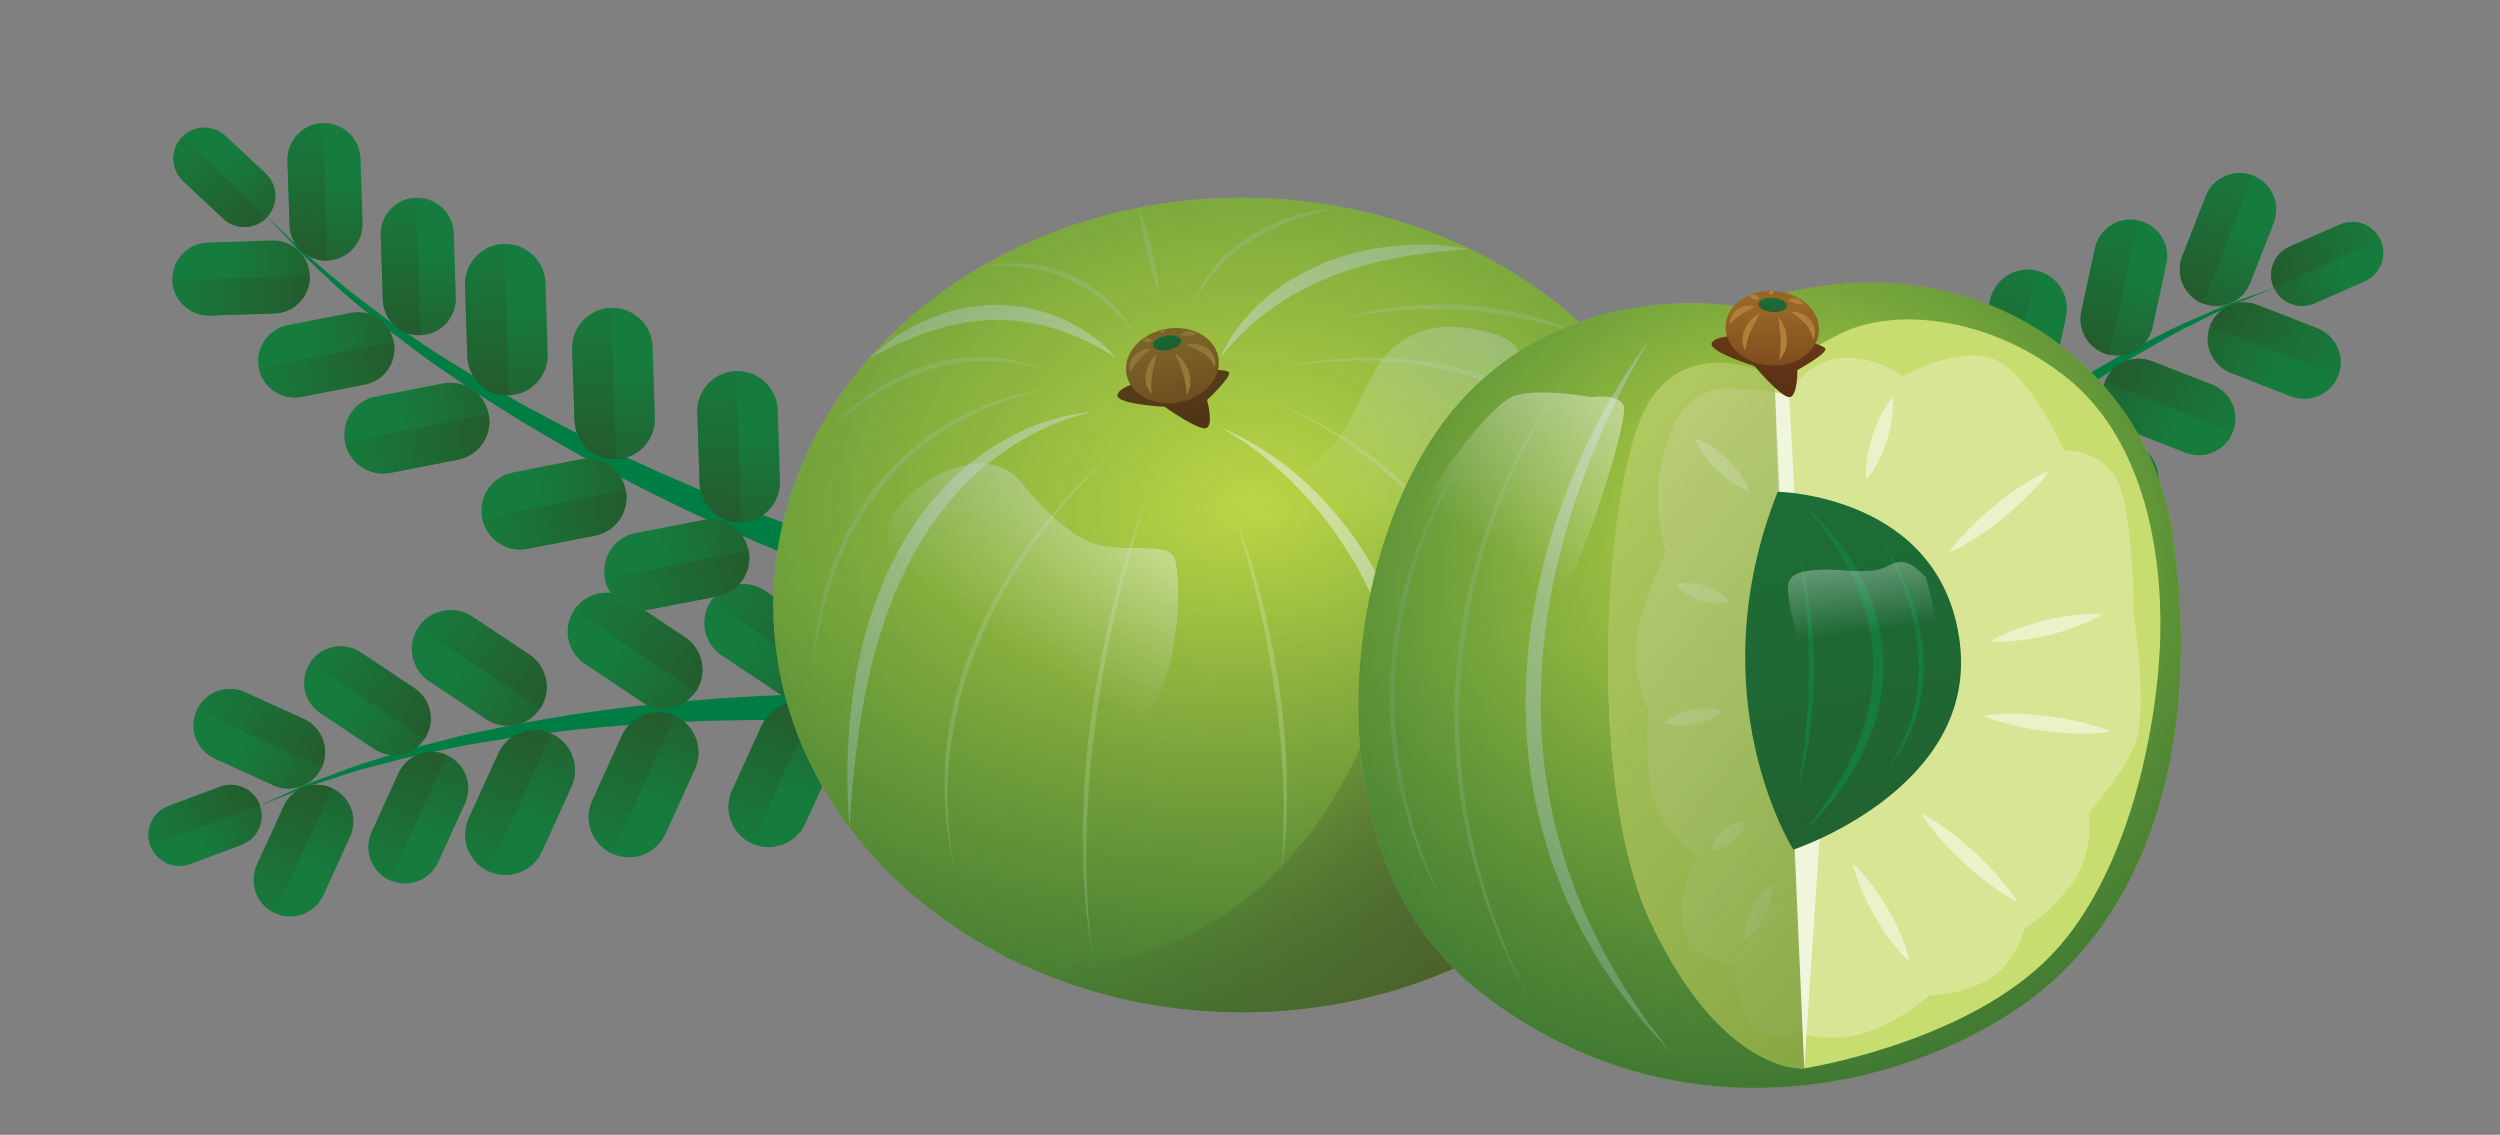 <?xml version="1.0" encoding="utf-8"?>
<!-- Generator: Adobe Illustrator 16.0.0, SVG Export Plug-In . SVG Version: 6.00 Build 0)  -->
<!DOCTYPE svg PUBLIC "-//W3C//DTD SVG 1.1//EN" "http://www.w3.org/Graphics/SVG/1.1/DTD/svg11.dtd">
<svg version="1.1" id="Layer_1" xmlns="http://www.w3.org/2000/svg" xmlns:xlink="http://www.w3.org/1999/xlink" x="0px" y="0px"
	 width="315.031px" height="143px" viewBox="0 0 315.031 143" enable-background="new 0 0 315.031 143" xml:space="preserve">
<rect x="0" y="0" width="315.031" height="143" fill="#808080" stroke="none"/>
<g>
	<g>
		<g>
			<path fill="#007D42" d="M113.162,91.304c0,0-0.318-0.025-0.916-0.072c-0.588-0.043-1.455-0.104-2.575-0.162
				c-2.231-0.133-5.433-0.256-9.279-0.318c-1.923-0.01-4.009-0.053-6.214-0.006c-1.103,0.014-2.235,0.029-3.394,0.045
				c-1.157,0.041-2.34,0.082-3.543,0.125c-2.408,0.055-4.887,0.254-7.413,0.393c-2.521,0.176-5.077,0.434-7.638,0.662
				c-2.546,0.332-5.107,0.584-7.606,0.975c-1.249,0.201-2.488,0.4-3.713,0.598c-1.227,0.186-2.436,0.391-3.611,0.652
				c-1.181,0.242-2.342,0.48-3.479,0.715c-0.569,0.117-1.132,0.232-1.688,0.348c-0.549,0.141-1.091,0.279-1.626,0.416
				c-2.133,0.576-4.182,1.029-6.021,1.611c-1.839,0.594-3.524,1.137-5.018,1.619c-1.496,0.482-2.737,1.066-3.794,1.465
				c-2.096,0.842-3.294,1.322-3.294,1.322s1.174-0.537,3.229-1.475c1.037-0.447,2.258-1.092,3.733-1.643
				c1.476-0.555,3.142-1.178,4.958-1.859c1.823-0.67,3.854-1.221,5.975-1.9c0.532-0.162,1.072-0.328,1.618-0.496
				c0.554-0.141,1.113-0.283,1.68-0.426c1.133-0.289,2.29-0.584,3.468-0.883c1.174-0.32,2.38-0.582,3.606-0.826
				c1.224-0.256,2.463-0.516,3.713-0.775c2.501-0.51,5.066-0.885,7.622-1.339c2.568-0.35,5.137-0.73,7.673-1.025
				c2.54-0.258,5.037-0.576,7.464-0.744c1.213-0.1,2.405-0.197,3.573-0.291c1.169-0.07,2.313-0.139,3.426-0.207
				c2.228-0.15,4.337-0.205,6.284-0.285c3.896-0.117,7.147-0.143,9.43-0.113c1.137,0.006,2.043,0.027,2.663,0.045
				c0.61,0.018,0.937,0.027,0.937,0.027c1.059,0.033,1.891,0.918,1.857,1.977c-0.032,1.06-0.917,1.892-1.976,1.858
				c-0.027-0.002-0.055-0.002-0.081-0.004L113.162,91.304z"/>
		</g>
		<g>
			
				<linearGradient id="SVGID_1_" gradientUnits="userSpaceOnUse" x1="56.153" y1="256.525" x2="56.153" y2="244.581" gradientTransform="matrix(-0.35 -0.937 0.937 -0.35 -185.317 242.91)">
				<stop  offset="0" style="stop-color:#235D2E"/>
				<stop  offset="1" style="stop-color:#167C3E"/>
			</linearGradient>
			<path fill="url(#SVGID_1_)" d="M18.951,106.593L18.951,106.593c0.756,2.021,3.008,3.047,5.03,2.291l6.463-2.416
				c2.021-0.756,3.048-3.008,2.292-5.029l0,0c-0.756-2.021-3.008-3.049-5.03-2.293l-6.463,2.418
				C19.222,102.319,18.195,104.571,18.951,106.593z"/>
			
				<linearGradient id="SVGID_2_" gradientUnits="userSpaceOnUse" x1="58.107" y1="252.739" x2="58.107" y2="237.803" gradientTransform="matrix(-0.35 -0.937 0.937 -0.35 -185.317 242.91)">
				<stop  offset="0" style="stop-color:#235D2E"/>
				<stop  offset="1" style="stop-color:#167C3E"/>
			</linearGradient>
			<path fill="url(#SVGID_2_)" d="M27.707,99.146l-6.463,2.418c-2.021,0.756-3.048,3.008-2.292,5.029l13.785-5.154
				C31.98,99.417,29.729,98.39,27.707,99.146z"/>
		</g>
		<g>
			
				<linearGradient id="SVGID_3_" gradientUnits="userSpaceOnUse" x1="75.84" y1="210.065" x2="75.84" y2="196.007" gradientTransform="matrix(0.415 -0.91 0.91 0.415 -179.123 79.935)">
				<stop  offset="0" style="stop-color:#235D2E"/>
				<stop  offset="1" style="stop-color:#167C3E"/>
			</linearGradient>
			<path fill="url(#SVGID_3_)" d="M24.786,89.514L24.786,89.514c-1.053,2.312-0.033,5.038,2.278,6.093l7.39,3.367
				c2.312,1.053,5.04,0.033,6.094-2.277l0,0c1.053-2.313,0.033-5.041-2.278-6.094l-7.391-3.368
				C28.567,86.182,25.839,87.201,24.786,89.514z"/>
			
				<linearGradient id="SVGID_4_" gradientUnits="userSpaceOnUse" x1="78.139" y1="205.608" x2="78.139" y2="188.03" gradientTransform="matrix(0.415 -0.91 0.91 0.415 -179.123 79.935)">
				<stop  offset="0" style="stop-color:#235D2E"/>
				<stop  offset="1" style="stop-color:#167C3E"/>
			</linearGradient>
			<path fill="url(#SVGID_4_)" d="M38.27,90.603l-7.391-3.368c-2.312-1.053-5.04-0.033-6.093,2.279l15.762,7.183
				C41.601,94.384,40.581,91.655,38.27,90.603z"/>
		</g>
		<g>
			
				<linearGradient id="SVGID_5_" gradientUnits="userSpaceOnUse" x1="83.101" y1="209.083" x2="83.101" y2="195.026" gradientTransform="matrix(0.555 -0.832 0.832 0.555 -163.872 48.087)">
				<stop  offset="0" style="stop-color:#235D2E"/>
				<stop  offset="1" style="stop-color:#167C3E"/>
			</linearGradient>
			<path fill="url(#SVGID_5_)" d="M39.094,83.498L39.094,83.498c-1.409,2.115-0.837,4.971,1.276,6.379l6.759,4.505
				c2.113,1.408,4.97,0.836,6.378-1.277l0,0c1.409-2.113,0.838-4.97-1.276-6.378l-6.758-4.504
				C43.358,80.813,40.503,81.384,39.094,83.498z"/>
			
				<linearGradient id="SVGID_6_" gradientUnits="userSpaceOnUse" x1="85.401" y1="204.627" x2="85.401" y2="187.05" gradientTransform="matrix(0.555 -0.832 0.832 0.555 -163.872 48.087)">
				<stop  offset="0" style="stop-color:#235D2E"/>
				<stop  offset="1" style="stop-color:#167C3E"/>
			</linearGradient>
			<path fill="url(#SVGID_6_)" d="M52.23,86.727l-6.758-4.504c-2.114-1.41-4.97-0.838-6.379,1.275l14.413,9.606
				C54.916,90.991,54.345,88.135,52.23,86.727z"/>
		</g>
		<g>
			
				<linearGradient id="SVGID_7_" gradientUnits="userSpaceOnUse" x1="94.351" y1="219.288" x2="94.351" y2="204.325" gradientTransform="matrix(0.555 -0.832 0.832 0.555 -163.872 48.087)">
				<stop  offset="0" style="stop-color:#235D2E"/>
				<stop  offset="1" style="stop-color:#167C3E"/>
			</linearGradient>
			<path fill="url(#SVGID_7_)" d="M52.722,79.064L52.722,79.064c-1.499,2.25-0.891,5.29,1.359,6.79l7.193,4.794
				c2.25,1.5,5.29,0.891,6.789-1.358l0,0c1.5-2.25,0.892-5.291-1.358-6.791l-7.193-4.793C57.262,76.205,54.222,76.813,52.722,79.064
				z"/>
			
				<linearGradient id="SVGID_8_" gradientUnits="userSpaceOnUse" x1="96.799" y1="214.545" x2="96.799" y2="195.835" gradientTransform="matrix(0.555 -0.832 0.832 0.555 -163.872 48.087)">
				<stop  offset="0" style="stop-color:#235D2E"/>
				<stop  offset="1" style="stop-color:#167C3E"/>
			</linearGradient>
			<path fill="url(#SVGID_8_)" d="M66.705,82.498l-7.193-4.793c-2.25-1.5-5.29-0.892-6.79,1.359l15.342,10.225
				C69.563,87.039,68.955,83.998,66.705,82.498z"/>
		</g>
		<g>
			
				<linearGradient id="SVGID_9_" gradientUnits="userSpaceOnUse" x1="107.052" y1="234.412" x2="107.052" y2="219.449" gradientTransform="matrix(0.555 -0.832 0.832 0.555 -163.872 48.087)">
				<stop  offset="0" style="stop-color:#235D2E"/>
				<stop  offset="1" style="stop-color:#167C3E"/>
			</linearGradient>
			<path fill="url(#SVGID_9_)" d="M72.352,76.882L72.352,76.882c-1.5,2.25-0.892,5.29,1.358,6.79l7.193,4.795
				c2.251,1.498,5.29,0.891,6.79-1.359l0,0c1.5-2.25,0.892-5.291-1.359-6.79l-7.193-4.795
				C76.891,74.024,73.851,74.632,72.352,76.882z"/>
			
				<linearGradient id="SVGID_10_" gradientUnits="userSpaceOnUse" x1="109.501" y1="229.669" x2="109.501" y2="210.959" gradientTransform="matrix(0.555 -0.832 0.832 0.555 -163.872 48.087)">
				<stop  offset="0" style="stop-color:#235D2E"/>
				<stop  offset="1" style="stop-color:#167C3E"/>
			</linearGradient>
			<path fill="url(#SVGID_10_)" d="M86.334,80.318l-7.193-4.795c-2.25-1.499-5.29-0.891-6.789,1.359l15.342,10.225
				C89.193,84.857,88.585,81.817,86.334,80.318z"/>
		</g>
		<g>
			
				<linearGradient id="SVGID_11_" gradientUnits="userSpaceOnUse" x1="117.51" y1="248.137" x2="117.51" y2="233.174" gradientTransform="matrix(0.555 -0.832 0.832 0.555 -163.872 48.087)">
				<stop  offset="0" style="stop-color:#235D2E"/>
				<stop  offset="1" style="stop-color:#167C3E"/>
			</linearGradient>
			<path fill="url(#SVGID_11_)" d="M89.572,75.792L89.572,75.792c-1.5,2.25-0.892,5.29,1.358,6.791l7.193,4.793
				c2.25,1.5,5.29,0.891,6.79-1.359l0,0c1.499-2.25,0.891-5.29-1.359-6.789l-7.193-4.794C94.111,72.933,91.071,73.542,89.572,75.792
				z"/>
			
				<linearGradient id="SVGID_12_" gradientUnits="userSpaceOnUse" x1="119.959" y1="243.394" x2="119.959" y2="224.684" gradientTransform="matrix(0.555 -0.832 0.832 0.555 -163.872 48.087)">
				<stop  offset="0" style="stop-color:#235D2E"/>
				<stop  offset="1" style="stop-color:#167C3E"/>
			</linearGradient>
			<path fill="url(#SVGID_12_)" d="M103.555,79.227l-7.193-4.794c-2.25-1.5-5.29-0.892-6.789,1.358l15.342,10.224
				C106.413,83.766,105.805,80.726,103.555,79.227z"/>
		</g>
		<g>
			
				<linearGradient id="SVGID_13_" gradientUnits="userSpaceOnUse" x1="-18.807" y1="338.851" x2="-18.807" y2="324.793" gradientTransform="matrix(-0.91 -0.415 0.415 -0.91 -114.451 396.929)">
				<stop  offset="0" style="stop-color:#235D2E"/>
				<stop  offset="1" style="stop-color:#167C3E"/>
			</linearGradient>
			<path fill="url(#SVGID_13_)" d="M34.664,115.075L34.664,115.075c2.312,1.053,5.04,0.033,6.093-2.279l3.368-7.391
				c1.054-2.311,0.033-5.039-2.278-6.092l0,0c-2.312-1.055-5.039-0.035-6.093,2.277l-3.368,7.391
				C31.332,111.292,32.353,114.021,34.664,115.075z"/>
			
				<linearGradient id="SVGID_14_" gradientUnits="userSpaceOnUse" x1="-16.508" y1="334.394" x2="-16.508" y2="316.816" gradientTransform="matrix(-0.91 -0.415 0.415 -0.91 -114.451 396.929)">
				<stop  offset="0" style="stop-color:#235D2E"/>
				<stop  offset="1" style="stop-color:#167C3E"/>
			</linearGradient>
			<path fill="url(#SVGID_14_)" d="M35.754,101.591l-3.368,7.391c-1.054,2.311-0.033,5.039,2.278,6.094l7.183-15.762
				C39.535,98.259,36.808,99.278,35.754,101.591z"/>
		</g>
		<g>
			
				<linearGradient id="SVGID_15_" gradientUnits="userSpaceOnUse" x1="-30.248" y1="348.631" x2="-30.248" y2="334.574" gradientTransform="matrix(-0.91 -0.415 0.415 -0.91 -114.451 396.929)">
				<stop  offset="0" style="stop-color:#235D2E"/>
				<stop  offset="1" style="stop-color:#167C3E"/>
			</linearGradient>
			<path fill="url(#SVGID_15_)" d="M49.131,110.919L49.131,110.919c2.312,1.053,5.039,0.033,6.093-2.277l3.368-7.391
				c1.053-2.313,0.033-5.039-2.278-6.094l0,0c-2.312-1.053-5.04-0.033-6.094,2.279l-3.367,7.389
				C45.799,107.138,46.819,109.866,49.131,110.919z"/>
			
				<linearGradient id="SVGID_16_" gradientUnits="userSpaceOnUse" x1="-27.948" y1="344.175" x2="-27.948" y2="326.598" gradientTransform="matrix(-0.91 -0.415 0.415 -0.91 -114.451 396.929)">
				<stop  offset="0" style="stop-color:#235D2E"/>
				<stop  offset="1" style="stop-color:#167C3E"/>
			</linearGradient>
			<path fill="url(#SVGID_16_)" d="M50.22,97.437l-3.367,7.389c-1.054,2.313-0.033,5.041,2.278,6.094l7.183-15.762
				C54.002,94.104,51.273,95.124,50.22,97.437z"/>
		</g>
		<g>
			
				<linearGradient id="SVGID_17_" gradientUnits="userSpaceOnUse" x1="-41.126" y1="356.891" x2="-41.126" y2="341.409" gradientTransform="matrix(-0.91 -0.415 0.415 -0.91 -114.451 396.929)">
				<stop  offset="0" style="stop-color:#235D2E"/>
				<stop  offset="1" style="stop-color:#167C3E"/>
			</linearGradient>
			<path fill="url(#SVGID_17_)" d="M61.592,109.808L61.592,109.808c2.546,1.16,5.55,0.035,6.71-2.51l3.709-8.139
				c1.16-2.545,0.036-5.551-2.509-6.709l0,0c-2.546-1.16-5.551-0.037-6.71,2.508l-3.709,8.139
				C57.923,105.642,59.046,108.647,61.592,109.808z"/>
			
				<linearGradient id="SVGID_18_" gradientUnits="userSpaceOnUse" x1="-38.593" y1="351.982" x2="-38.593" y2="332.624" gradientTransform="matrix(-0.91 -0.415 0.415 -0.91 -114.451 396.929)">
				<stop  offset="0" style="stop-color:#235D2E"/>
				<stop  offset="1" style="stop-color:#167C3E"/>
			</linearGradient>
			<path fill="url(#SVGID_18_)" d="M62.792,94.958l-3.709,8.139c-1.16,2.545-0.037,5.551,2.509,6.711l7.91-17.357
				C66.956,91.29,63.951,92.413,62.792,94.958z"/>
		</g>
		<g>
			
				<linearGradient id="SVGID_19_" gradientUnits="userSpaceOnUse" x1="-54.363" y1="365.376" x2="-54.363" y2="349.894" gradientTransform="matrix(-0.91 -0.415 0.415 -0.91 -114.451 396.929)">
				<stop  offset="0" style="stop-color:#235D2E"/>
				<stop  offset="1" style="stop-color:#167C3E"/>
			</linearGradient>
			<path fill="url(#SVGID_19_)" d="M77.156,107.577L77.156,107.577c2.546,1.16,5.55,0.035,6.71-2.51l3.709-8.139
				c1.16-2.545,0.037-5.551-2.509-6.711l0,0c-2.546-1.159-5.55-0.036-6.71,2.51l-3.709,8.139
				C73.487,103.411,74.61,106.417,77.156,107.577z"/>
			
				<linearGradient id="SVGID_20_" gradientUnits="userSpaceOnUse" x1="-51.831" y1="360.468" x2="-51.831" y2="341.109" gradientTransform="matrix(-0.91 -0.415 0.415 -0.91 -114.451 396.929)">
				<stop  offset="0" style="stop-color:#235D2E"/>
				<stop  offset="1" style="stop-color:#167C3E"/>
			</linearGradient>
			<path fill="url(#SVGID_20_)" d="M78.356,92.728l-3.709,8.139c-1.16,2.545-0.037,5.551,2.509,6.711l7.91-17.359
				C82.521,89.059,79.517,90.182,78.356,92.728z"/>
		</g>
		<g>
			
				<linearGradient id="SVGID_21_" gradientUnits="userSpaceOnUse" x1="-69.859" y1="373.847" x2="-69.859" y2="358.365" gradientTransform="matrix(-0.91 -0.415 0.415 -0.91 -114.451 396.929)">
				<stop  offset="0" style="stop-color:#235D2E"/>
				<stop  offset="1" style="stop-color:#167C3E"/>
			</linearGradient>
			<path fill="url(#SVGID_21_)" d="M94.771,106.294L94.771,106.294c2.545,1.16,5.55,0.037,6.71-2.51l3.708-8.139
				c1.16-2.545,0.037-5.55-2.509-6.71l0,0c-2.546-1.16-5.55-0.037-6.71,2.509l-3.709,8.139
				C91.102,102.13,92.226,105.134,94.771,106.294z"/>
			
				<linearGradient id="SVGID_22_" gradientUnits="userSpaceOnUse" x1="-67.327" y1="368.938" x2="-67.327" y2="349.58" gradientTransform="matrix(-0.91 -0.415 0.415 -0.91 -114.451 396.929)">
				<stop  offset="0" style="stop-color:#235D2E"/>
				<stop  offset="1" style="stop-color:#167C3E"/>
			</linearGradient>
			<path fill="url(#SVGID_22_)" d="M95.971,91.444l-3.709,8.139c-1.16,2.547-0.036,5.551,2.51,6.711l7.909-17.358
				C100.135,87.775,97.131,88.898,95.971,91.444z"/>
		</g>
	</g>
	<g>
		<g>
			<path fill="#007D42" d="M102.715,71.302c0,0-0.305-0.116-0.875-0.334c-0.58-0.223-1.424-0.553-2.477-0.983
				c-2.117-0.852-5.107-2.127-8.658-3.735c-1.766-0.824-3.691-1.687-5.689-2.683c-1.002-0.49-2.031-0.994-3.084-1.509
				c-1.039-0.537-2.104-1.086-3.184-1.645c-2.176-1.09-4.357-2.345-6.602-3.561c-2.229-1.248-4.453-2.588-6.688-3.9
				c-2.184-1.402-4.408-2.735-6.519-4.169c-1.053-0.722-2.097-1.438-3.129-2.146c-1.036-0.698-2.049-1.404-3.01-2.15
				c-0.972-0.729-1.926-1.447-2.861-2.149c-0.467-0.351-0.929-0.698-1.385-1.041c-0.439-0.365-0.874-0.726-1.303-1.081
				c-1.696-1.442-3.358-2.732-4.783-4.053c-1.415-1.328-2.711-2.545-3.861-3.624c-1.148-1.078-2.028-2.143-2.813-2.954
				c-1.536-1.657-2.413-2.604-2.413-2.604s0.92,0.905,2.531,2.488c0.822,0.773,1.743,1.791,2.938,2.812
				c1.193,1.021,2.539,2.171,4.007,3.427c1.475,1.245,3.19,2.452,4.938,3.805c0.44,0.332,0.888,0.67,1.341,1.011
				c0.469,0.319,0.943,0.643,1.423,0.97c0.959,0.653,1.939,1.32,2.936,1.999c0.984,0.694,2.021,1.349,3.082,1.993
				c1.054,0.652,2.121,1.313,3.197,1.979c2.156,1.322,4.423,2.542,6.644,3.827c2.275,1.197,4.535,2.42,6.795,3.552
				c2.277,1.101,4.488,2.239,6.689,3.217c1.094,0.502,2.17,0.995,3.223,1.479c1.063,0.46,2.104,0.91,3.115,1.349
				c2.018,0.892,3.959,1.654,5.736,2.387c3.574,1.423,6.576,2.541,8.688,3.278c1.057,0.376,1.879,0.655,2.439,0.841
				c0.568,0.188,0.873,0.287,0.873,0.287l0.021,0.008c1.006,0.331,1.553,1.415,1.223,2.421c-0.332,1.007-1.416,1.554-2.422,1.222
				C102.771,71.322,102.74,71.312,102.715,71.302z"/>
		</g>
		<g>
			
				<linearGradient id="SVGID_23_" gradientUnits="userSpaceOnUse" x1="-121.644" y1="147.85" x2="-121.644" y2="135.905" gradientTransform="matrix(-0.684 0.73 0.73 0.684 -155.413 16.907)">
				<stop  offset="0" style="stop-color:#235D2E"/>
				<stop  offset="1" style="stop-color:#167C3E"/>
			</linearGradient>
			<path fill="url(#SVGID_23_)" d="M22.912,17.302L22.912,17.302c1.476-1.574,3.95-1.654,5.524-0.179l5.035,4.719
				c1.575,1.476,1.655,3.949,0.179,5.524l0,0c-1.476,1.574-3.949,1.655-5.524,0.179l-5.035-4.719
				C21.516,21.351,21.436,18.877,22.912,17.302z"/>
			
				<linearGradient id="SVGID_24_" gradientUnits="userSpaceOnUse" x1="-119.691" y1="144.064" x2="-119.691" y2="129.127" gradientTransform="matrix(-0.684 0.73 0.73 0.684 -155.413 16.907)">
				<stop  offset="0" style="stop-color:#235D2E"/>
				<stop  offset="1" style="stop-color:#167C3E"/>
			</linearGradient>
			<path fill="url(#SVGID_24_)" d="M28.126,27.545l-5.035-4.719c-1.575-1.476-1.655-3.949-0.179-5.524L33.65,27.366
				C32.174,28.94,29.701,29.021,28.126,27.545z"/>
		</g>
		<g>
			
				<linearGradient id="SVGID_25_" gradientUnits="userSpaceOnUse" x1="-126.817" y1="259.306" x2="-126.817" y2="245.249" gradientTransform="matrix(0.032 1 1 -0.032 -212.806 169.801)">
				<stop  offset="0" style="stop-color:#235D2E"/>
				<stop  offset="1" style="stop-color:#167C3E"/>
			</linearGradient>
			<path fill="url(#SVGID_25_)" d="M21.722,35.312L21.722,35.312c-0.083-2.539,1.909-4.664,4.448-4.747l8.117-0.263
				c2.539-0.082,4.664,1.909,4.747,4.448l0,0c0.082,2.539-1.909,4.664-4.448,4.746l-8.117,0.264
				C23.929,39.842,21.804,37.851,21.722,35.312z"/>
			
				<linearGradient id="SVGID_26_" gradientUnits="userSpaceOnUse" x1="-124.517" y1="254.85" x2="-124.517" y2="237.272" gradientTransform="matrix(0.032 1 1 -0.032 -212.806 169.801)">
				<stop  offset="0" style="stop-color:#235D2E"/>
				<stop  offset="1" style="stop-color:#167C3E"/>
			</linearGradient>
			<path fill="url(#SVGID_26_)" d="M34.585,39.496l-8.117,0.264c-2.539,0.082-4.664-1.909-4.747-4.448l17.312-0.562
				C39.116,37.289,37.125,39.414,34.585,39.496z"/>
		</g>
		<g>
			
				<linearGradient id="SVGID_27_" gradientUnits="userSpaceOnUse" x1="-109.527" y1="289.841" x2="-109.527" y2="275.784" gradientTransform="matrix(0.192 0.982 0.982 -0.192 -210.723 205.441)">
				<stop  offset="0" style="stop-color:#235D2E"/>
				<stop  offset="1" style="stop-color:#167C3E"/>
			</linearGradient>
			<path fill="url(#SVGID_27_)" d="M32.612,46.37L32.612,46.37c-0.487-2.493,1.14-4.909,3.634-5.396l7.971-1.555
				c2.493-0.486,4.909,1.141,5.396,3.634l0,0c0.486,2.493-1.141,4.909-3.634,5.396l-7.971,1.555
				C35.514,50.49,33.098,48.863,32.612,46.37z"/>
			
				<linearGradient id="SVGID_28_" gradientUnits="userSpaceOnUse" x1="-107.228" y1="285.385" x2="-107.228" y2="267.808" gradientTransform="matrix(0.192 0.982 0.982 -0.192 -210.723 205.441)">
				<stop  offset="0" style="stop-color:#235D2E"/>
				<stop  offset="1" style="stop-color:#167C3E"/>
			</linearGradient>
			<path fill="url(#SVGID_28_)" d="M45.979,48.449l-7.971,1.555c-2.494,0.486-4.909-1.141-5.396-3.634l17-3.316
				C50.099,45.547,48.472,47.963,45.979,48.449z"/>
		</g>
		<g>
			
				<linearGradient id="SVGID_29_" gradientUnits="userSpaceOnUse" x1="-98.279" y1="300.046" x2="-98.279" y2="285.082" gradientTransform="matrix(0.192 0.982 0.982 -0.192 -210.723 205.441)">
				<stop  offset="0" style="stop-color:#235D2E"/>
				<stop  offset="1" style="stop-color:#167C3E"/>
			</linearGradient>
			<path fill="url(#SVGID_29_)" d="M43.482,55.71L43.482,55.71c-0.519-2.654,1.214-5.226,3.868-5.743l8.484-1.655
				c2.654-0.519,5.226,1.214,5.743,3.867v0.001c0.518,2.653-1.214,5.225-3.869,5.742l-8.484,1.656
				C46.571,60.096,44,58.363,43.482,55.71z"/>
			
				<linearGradient id="SVGID_30_" gradientUnits="userSpaceOnUse" x1="-95.831" y1="295.302" x2="-95.831" y2="276.592" gradientTransform="matrix(0.192 0.982 0.982 -0.192 -210.723 205.441)">
				<stop  offset="0" style="stop-color:#235D2E"/>
				<stop  offset="1" style="stop-color:#167C3E"/>
			</linearGradient>
			<path fill="url(#SVGID_30_)" d="M57.709,57.922l-8.484,1.656c-2.654,0.518-5.226-1.215-5.743-3.868l18.096-3.53
				C62.096,54.833,60.364,57.404,57.709,57.922z"/>
		</g>
		<g>
			
				<linearGradient id="SVGID_31_" gradientUnits="userSpaceOnUse" x1="-85.578" y1="315.169" x2="-85.578" y2="300.206" gradientTransform="matrix(0.192 0.982 0.982 -0.192 -210.723 205.441)">
				<stop  offset="0" style="stop-color:#235D2E"/>
				<stop  offset="1" style="stop-color:#167C3E"/>
			</linearGradient>
			<path fill="url(#SVGID_31_)" d="M60.758,65.279L60.758,65.279c-0.518-2.653,1.214-5.225,3.869-5.743l8.484-1.655
				c2.654-0.518,5.225,1.214,5.742,3.868l0,0c0.52,2.654-1.213,5.226-3.867,5.743l-8.484,1.655
				C63.848,69.665,61.276,67.934,60.758,65.279z"/>
			
				<linearGradient id="SVGID_32_" gradientUnits="userSpaceOnUse" x1="-83.13" y1="310.426" x2="-83.13" y2="291.716" gradientTransform="matrix(0.192 0.982 0.982 -0.192 -210.723 205.441)">
				<stop  offset="0" style="stop-color:#235D2E"/>
				<stop  offset="1" style="stop-color:#167C3E"/>
			</linearGradient>
			<path fill="url(#SVGID_32_)" d="M74.986,67.492l-8.484,1.655c-2.654,0.518-5.226-1.214-5.744-3.868l18.095-3.53
				C79.373,64.403,77.641,66.975,74.986,67.492z"/>
		</g>
		<g>
			
				<linearGradient id="SVGID_33_" gradientUnits="userSpaceOnUse" x1="-75.12" y1="328.894" x2="-75.12" y2="313.932" gradientTransform="matrix(0.192 0.982 0.982 -0.192 -210.723 205.441)">
				<stop  offset="0" style="stop-color:#235D2E"/>
				<stop  offset="1" style="stop-color:#167C3E"/>
			</linearGradient>
			<path fill="url(#SVGID_33_)" d="M76.232,72.916L76.232,72.916c-0.518-2.654,1.213-5.226,3.867-5.743l8.484-1.655
				c2.654-0.519,5.227,1.214,5.744,3.867l0,0c0.518,2.654-1.215,5.226-3.867,5.743l-8.486,1.655
				C79.32,77.302,76.75,75.569,76.232,72.916z"/>
			
				<linearGradient id="SVGID_34_" gradientUnits="userSpaceOnUse" x1="-72.672" y1="324.151" x2="-72.672" y2="305.441" gradientTransform="matrix(0.192 0.982 0.982 -0.192 -210.723 205.441)">
				<stop  offset="0" style="stop-color:#235D2E"/>
				<stop  offset="1" style="stop-color:#167C3E"/>
			</linearGradient>
			<path fill="url(#SVGID_34_)" d="M90.461,75.128l-8.486,1.655c-2.654,0.519-5.225-1.214-5.742-3.867l18.096-3.531
				C94.846,72.039,93.113,74.61,90.461,75.128z"/>
		</g>
		<g>
			
				<linearGradient id="SVGID_35_" gradientUnits="userSpaceOnUse" x1="-67.843" y1="136.551" x2="-67.843" y2="122.493" gradientTransform="matrix(-1 0.032 0.032 1 -30.888 -98.222)">
				<stop  offset="0" style="stop-color:#235D2E"/>
				<stop  offset="1" style="stop-color:#167C3E"/>
			</linearGradient>
			<path fill="url(#SVGID_35_)" d="M40.679,15.522L40.679,15.522c2.539-0.082,4.664,1.909,4.747,4.448l0.263,8.117
				c0.083,2.539-1.909,4.664-4.448,4.747l0,0c-2.539,0.082-4.664-1.909-4.746-4.448L36.23,20.27
				C36.148,17.73,38.14,15.605,40.679,15.522z"/>
			
				<linearGradient id="SVGID_36_" gradientUnits="userSpaceOnUse" x1="-65.543" y1="132.095" x2="-65.543" y2="114.517" gradientTransform="matrix(-1 0.032 0.032 1 -30.888 -98.222)">
				<stop  offset="0" style="stop-color:#235D2E"/>
				<stop  offset="1" style="stop-color:#167C3E"/>
			</linearGradient>
			<path fill="url(#SVGID_36_)" d="M36.494,28.387L36.23,20.27c-0.082-2.539,1.91-4.664,4.449-4.747l0.561,17.313
				C38.702,32.917,36.576,30.926,36.494,28.387z"/>
		</g>
		<g>
			
				<linearGradient id="SVGID_37_" gradientUnits="userSpaceOnUse" x1="-79.284" y1="146.329" x2="-79.284" y2="132.272" gradientTransform="matrix(-1 0.032 0.032 1 -30.888 -98.222)">
				<stop  offset="0" style="stop-color:#235D2E"/>
				<stop  offset="1" style="stop-color:#167C3E"/>
			</linearGradient>
			<path fill="url(#SVGID_37_)" d="M52.431,24.927L52.431,24.927c2.539-0.082,4.664,1.909,4.747,4.448l0.263,8.117
				c0.082,2.539-1.909,4.664-4.448,4.746l0,0c-2.539,0.083-4.664-1.909-4.746-4.448l-0.264-8.117
				C47.9,27.134,49.892,25.009,52.431,24.927z"/>
			
				<linearGradient id="SVGID_38_" gradientUnits="userSpaceOnUse" x1="-76.984" y1="141.873" x2="-76.984" y2="124.296" gradientTransform="matrix(-1 0.032 0.032 1 -30.888 -98.222)">
				<stop  offset="0" style="stop-color:#235D2E"/>
				<stop  offset="1" style="stop-color:#167C3E"/>
			</linearGradient>
			<path fill="url(#SVGID_38_)" d="M48.246,37.79l-0.264-8.117c-0.082-2.539,1.909-4.664,4.448-4.746l0.562,17.312
				C50.453,42.321,48.328,40.329,48.246,37.79z"/>
		</g>
		<g>
			
				<linearGradient id="SVGID_39_" gradientUnits="userSpaceOnUse" x1="-90.161" y1="154.589" x2="-90.161" y2="139.108" gradientTransform="matrix(-1 0.032 0.032 1 -30.888 -98.222)">
				<stop  offset="0" style="stop-color:#235D2E"/>
				<stop  offset="1" style="stop-color:#167C3E"/>
			</linearGradient>
			<path fill="url(#SVGID_39_)" d="M63.504,30.75L63.504,30.75c2.795-0.09,5.135,2.103,5.227,4.899l0.289,8.938
				c0.092,2.797-2.102,5.137-4.898,5.228l0,0c-2.796,0.091-5.136-2.103-5.226-4.898l-0.291-8.939
				C58.514,33.182,60.708,30.841,63.504,30.75z"/>
			
				<linearGradient id="SVGID_40_" gradientUnits="userSpaceOnUse" x1="-87.628" y1="149.683" x2="-87.628" y2="130.326" gradientTransform="matrix(-1 0.032 0.032 1 -30.888 -98.222)">
				<stop  offset="0" style="stop-color:#235D2E"/>
				<stop  offset="1" style="stop-color:#167C3E"/>
			</linearGradient>
			<path fill="url(#SVGID_40_)" d="M58.895,44.917l-0.291-8.939c-0.09-2.796,2.104-5.137,4.9-5.228l0.617,19.065
				C61.325,49.906,58.985,47.713,58.895,44.917z"/>
		</g>
		<g>
			
				<linearGradient id="SVGID_41_" gradientUnits="userSpaceOnUse" x1="-103.399" y1="163.074" x2="-103.399" y2="147.593" gradientTransform="matrix(-1 0.032 0.032 1 -30.888 -98.222)">
				<stop  offset="0" style="stop-color:#235D2E"/>
				<stop  offset="1" style="stop-color:#167C3E"/>
			</linearGradient>
			<path fill="url(#SVGID_41_)" d="M77.01,38.801L77.01,38.801c2.795-0.091,5.137,2.103,5.227,4.898l0.289,8.939
				c0.092,2.796-2.102,5.137-4.898,5.228l0,0c-2.795,0.09-5.135-2.103-5.227-4.899l-0.289-8.938
				C72.02,41.231,74.213,38.892,77.01,38.801z"/>
			
				<linearGradient id="SVGID_42_" gradientUnits="userSpaceOnUse" x1="-100.867" y1="158.166" x2="-100.867" y2="138.808" gradientTransform="matrix(-1 0.032 0.032 1 -30.888 -98.222)">
				<stop  offset="0" style="stop-color:#235D2E"/>
				<stop  offset="1" style="stop-color:#167C3E"/>
			</linearGradient>
			<path fill="url(#SVGID_42_)" d="M72.4,52.967l-0.289-8.938c-0.092-2.797,2.102-5.137,4.898-5.228l0.617,19.065
				C74.832,57.956,72.492,55.764,72.4,52.967z"/>
		</g>
		<g>
			
				<linearGradient id="SVGID_43_" gradientUnits="userSpaceOnUse" x1="-118.896" y1="171.544" x2="-118.896" y2="156.064" gradientTransform="matrix(-1 0.032 0.032 1 -30.888 -98.222)">
				<stop  offset="0" style="stop-color:#235D2E"/>
				<stop  offset="1" style="stop-color:#167C3E"/>
			</linearGradient>
			<path fill="url(#SVGID_43_)" d="M92.773,46.766L92.773,46.766c2.795-0.09,5.135,2.103,5.227,4.899l0.289,8.938
				c0.092,2.797-2.102,5.137-4.898,5.228l0,0c-2.795,0.091-5.137-2.103-5.227-4.898l-0.289-8.939
				C87.783,49.197,89.977,46.856,92.773,46.766z"/>
			
				<linearGradient id="SVGID_44_" gradientUnits="userSpaceOnUse" x1="-116.364" y1="166.638" x2="-116.364" y2="147.281" gradientTransform="matrix(-1 0.032 0.032 1 -30.888 -98.222)">
				<stop  offset="0" style="stop-color:#235D2E"/>
				<stop  offset="1" style="stop-color:#167C3E"/>
			</linearGradient>
			<path fill="url(#SVGID_44_)" d="M88.164,60.933l-0.289-8.939c-0.092-2.796,2.102-5.137,4.898-5.228l0.617,19.065
				C90.596,65.922,88.254,63.729,88.164,60.933z"/>
		</g>
	</g>
	<g>
		<g>
			<path fill="#007D42" d="M218.924,82.387c0,0,0.227-0.234,0.651-0.672c0.433-0.444,1.068-1.09,1.879-1.888
				c1.617-1.61,3.967-3.857,6.845-6.486c1.453-1.299,3.005-2.729,4.707-4.173c0.846-0.728,1.714-1.476,2.602-2.239
				c0.904-0.745,1.827-1.507,2.767-2.28c1.858-1.57,3.871-3.081,5.873-4.665c2.025-1.556,4.133-3.072,6.22-4.609
				c2.149-1.455,4.251-2.974,6.4-4.35c1.078-0.684,2.147-1.361,3.204-2.03c1.051-0.679,2.099-1.331,3.163-1.92
				c1.053-0.605,2.089-1.2,3.103-1.782c0.507-0.291,1.008-0.579,1.502-0.863c0.509-0.261,1.012-0.518,1.507-0.771
				c1.995-0.99,3.835-2.011,5.609-2.8c1.778-0.776,3.408-1.489,4.853-2.12c1.443-0.632,2.769-1.02,3.823-1.422
				c2.128-0.759,3.344-1.192,3.344-1.192s-1.194,0.489-3.284,1.346c-1.035,0.451-2.333,0.896-3.741,1.593
				c-1.408,0.694-2.996,1.479-4.729,2.334c-1.726,0.864-3.512,1.966-5.442,3.038c-0.479,0.274-0.965,0.553-1.457,0.834
				c-0.479,0.306-0.963,0.614-1.452,0.927c-0.979,0.624-1.978,1.262-2.994,1.91c-1.026,0.631-2.035,1.326-3.046,2.048
				c-1.016,0.712-2.043,1.432-3.079,2.158c-2.064,1.461-4.079,3.063-6.136,4.6c-1.997,1.619-4.01,3.214-5.941,4.846
				c-1.908,1.66-3.826,3.243-5.593,4.882c-0.892,0.808-1.769,1.602-2.628,2.379c-0.842,0.796-1.665,1.574-2.467,2.332
				c-1.614,1.502-3.08,2.986-4.453,4.332c-2.717,2.725-4.927,5.044-6.436,6.693c-0.763,0.822-1.343,1.471-1.734,1.91
				c-0.396,0.451-0.608,0.689-0.608,0.689l-0.016,0.018c-0.7,0.795-1.912,0.871-2.707,0.17c-0.794-0.701-0.869-1.914-0.168-2.707
				C218.881,82.432,218.904,82.406,218.924,82.387z"/>
		</g>
		<g>
			
				<linearGradient id="SVGID_45_" gradientUnits="userSpaceOnUse" x1="-368.156" y1="290.844" x2="-368.156" y2="278.901" gradientTransform="matrix(-0.401 -0.916 -0.916 0.401 402.711 -416.601)">
				<stop  offset="0" style="stop-color:#235D2E"/>
				<stop  offset="1" style="stop-color:#167C3E"/>
			</linearGradient>
			<path fill="url(#SVGID_45_)" d="M299.996,30.313L299.996,30.313c0.866,1.977-0.034,4.281-2.012,5.147l-6.32,2.769
				c-1.978,0.866-4.282-0.034-5.148-2.012l0,0c-0.865-1.977,0.035-4.281,2.012-5.147l6.321-2.769
				C296.825,27.435,299.131,28.335,299.996,30.313z"/>
			
				<linearGradient id="SVGID_46_" gradientUnits="userSpaceOnUse" x1="-366.203" y1="287.058" x2="-366.203" y2="272.124" gradientTransform="matrix(-0.401 -0.916 -0.916 0.401 402.711 -416.601)">
				<stop  offset="0" style="stop-color:#235D2E"/>
				<stop  offset="1" style="stop-color:#167C3E"/>
			</linearGradient>
			<path fill="url(#SVGID_46_)" d="M288.527,31.07l6.321-2.769c1.977-0.866,4.282,0.034,5.147,2.012l-13.48,5.904
				C285.65,34.241,286.551,31.936,288.527,31.07z"/>
		</g>
		<g>
			
				<linearGradient id="SVGID_47_" gradientUnits="userSpaceOnUse" x1="-200.053" y1="534.053" x2="-200.053" y2="519.994" gradientTransform="matrix(-0.931 -0.364 -0.364 0.931 284.499 -528.973)">
				<stop  offset="0" style="stop-color:#235D2E"/>
				<stop  offset="1" style="stop-color:#167C3E"/>
			</linearGradient>
			<path fill="url(#SVGID_47_)" d="M283.913,22.124L283.913,22.124c2.366,0.925,3.534,3.593,2.609,5.959l-2.956,7.564
				c-0.924,2.365-3.592,3.534-5.958,2.609l0,0c-2.366-0.925-3.535-3.592-2.61-5.958l2.956-7.564
				C278.879,22.368,281.547,21.199,283.913,22.124z"/>
			
				<linearGradient id="SVGID_48_" gradientUnits="userSpaceOnUse" x1="-197.753" y1="529.597" x2="-197.753" y2="512.018" gradientTransform="matrix(-0.931 -0.364 -0.364 0.931 284.499 -528.973)">
				<stop  offset="0" style="stop-color:#235D2E"/>
				<stop  offset="1" style="stop-color:#167C3E"/>
			</linearGradient>
			<path fill="url(#SVGID_48_)" d="M274.998,32.298l2.956-7.564c0.925-2.366,3.593-3.535,5.959-2.61l-6.305,16.133
				C275.242,37.332,274.073,34.665,274.998,32.298z"/>
		</g>
		<g>
			
				<linearGradient id="SVGID_49_" gradientUnits="userSpaceOnUse" x1="-138.587" y1="572.264" x2="-138.587" y2="558.207" gradientTransform="matrix(-0.978 -0.211 -0.211 0.978 250.222 -540.78)">
				<stop  offset="0" style="stop-color:#235D2E"/>
				<stop  offset="1" style="stop-color:#167C3E"/>
			</linearGradient>
			<path fill="url(#SVGID_49_)" d="M269.458,27.776L269.458,27.776c2.483,0.535,4.063,2.982,3.527,5.466l-1.711,7.938
				c-0.535,2.483-2.982,4.063-5.466,3.528l0,0c-2.483-0.536-4.063-2.982-3.527-5.466l1.711-7.939
				C264.527,28.82,266.975,27.241,269.458,27.776z"/>
			
				<linearGradient id="SVGID_50_" gradientUnits="userSpaceOnUse" x1="-136.288" y1="567.808" x2="-136.288" y2="550.231" gradientTransform="matrix(-0.978 -0.211 -0.211 0.978 250.222 -540.78)">
				<stop  offset="0" style="stop-color:#235D2E"/>
				<stop  offset="1" style="stop-color:#167C3E"/>
			</linearGradient>
			<path fill="url(#SVGID_50_)" d="M262.281,39.243l1.711-7.939c0.535-2.483,2.982-4.063,5.466-3.527l-3.649,16.933
				C263.325,44.172,261.746,41.726,262.281,39.243z"/>
		</g>
		<g>
			
				<linearGradient id="SVGID_51_" gradientUnits="userSpaceOnUse" x1="-127.34" y1="582.468" x2="-127.34" y2="567.504" gradientTransform="matrix(-0.978 -0.211 -0.211 0.978 250.222 -540.78)">
				<stop  offset="0" style="stop-color:#235D2E"/>
				<stop  offset="1" style="stop-color:#167C3E"/>
			</linearGradient>
			<path fill="url(#SVGID_51_)" d="M256.591,34.087L256.591,34.087c2.644,0.57,4.324,3.175,3.755,5.818l-1.821,8.45
				c-0.569,2.644-3.174,4.324-5.817,3.755l0,0c-2.644-0.569-4.324-3.175-3.755-5.817l1.821-8.451
				C251.343,35.199,253.947,33.518,256.591,34.087z"/>
			
				<linearGradient id="SVGID_52_" gradientUnits="userSpaceOnUse" x1="-124.892" y1="577.725" x2="-124.892" y2="559.014" gradientTransform="matrix(-0.978 -0.211 -0.211 0.978 250.222 -540.78)">
				<stop  offset="0" style="stop-color:#235D2E"/>
				<stop  offset="1" style="stop-color:#167C3E"/>
			</linearGradient>
			<path fill="url(#SVGID_52_)" d="M248.952,46.293l1.821-8.451c0.569-2.644,3.174-4.324,5.817-3.755l-3.884,18.023
				C250.063,51.542,248.383,48.936,248.952,46.293z"/>
		</g>
		<g>
			
				<linearGradient id="SVGID_53_" gradientUnits="userSpaceOnUse" x1="-114.64" y1="597.59" x2="-114.64" y2="582.628" gradientTransform="matrix(-0.978 -0.211 -0.211 0.978 250.222 -540.78)">
				<stop  offset="0" style="stop-color:#235D2E"/>
				<stop  offset="1" style="stop-color:#167C3E"/>
			</linearGradient>
			<path fill="url(#SVGID_53_)" d="M240.988,46.197L240.988,46.197c2.644,0.569,4.325,3.175,3.755,5.817l-1.821,8.451
				c-0.569,2.644-3.174,4.324-5.817,3.755l0,0c-2.644-0.569-4.324-3.175-3.755-5.818l1.821-8.45
				C235.74,47.308,238.345,45.627,240.988,46.197z"/>
			
				<linearGradient id="SVGID_54_" gradientUnits="userSpaceOnUse" x1="-112.192" y1="592.848" x2="-112.192" y2="574.139" gradientTransform="matrix(-0.978 -0.211 -0.211 0.978 250.222 -540.78)">
				<stop  offset="0" style="stop-color:#235D2E"/>
				<stop  offset="1" style="stop-color:#167C3E"/>
			</linearGradient>
			<path fill="url(#SVGID_54_)" d="M233.35,58.402l1.821-8.45c0.569-2.644,3.174-4.324,5.817-3.755l-3.884,18.023
				C234.461,63.651,232.78,61.045,233.35,58.402z"/>
		</g>
		<g>
			
				<linearGradient id="SVGID_55_" gradientUnits="userSpaceOnUse" x1="-104.183" y1="611.314" x2="-104.183" y2="596.352" gradientTransform="matrix(-0.978 -0.211 -0.211 0.978 250.222 -540.78)">
				<stop  offset="0" style="stop-color:#235D2E"/>
				<stop  offset="1" style="stop-color:#167C3E"/>
			</linearGradient>
			<path fill="url(#SVGID_55_)" d="M227.874,57.411L227.874,57.411c2.644,0.569,4.324,3.174,3.755,5.817l-1.821,8.451
				c-0.569,2.644-3.175,4.324-5.817,3.755l0,0c-2.644-0.57-4.325-3.175-3.755-5.818l1.821-8.45
				C222.626,58.522,225.23,56.841,227.874,57.411z"/>
			
				<linearGradient id="SVGID_56_" gradientUnits="userSpaceOnUse" x1="-101.735" y1="606.572" x2="-101.735" y2="587.863" gradientTransform="matrix(-0.978 -0.211 -0.211 0.978 250.222 -540.78)">
				<stop  offset="0" style="stop-color:#235D2E"/>
				<stop  offset="1" style="stop-color:#167C3E"/>
			</linearGradient>
			<path fill="url(#SVGID_56_)" d="M220.235,69.616l1.821-8.45c0.569-2.644,3.174-4.324,5.817-3.755l-3.884,18.023
				C221.347,74.864,219.665,72.259,220.235,69.616z"/>
		</g>
		<g>
			
				<linearGradient id="SVGID_57_" gradientUnits="userSpaceOnUse" x1="-342.201" y1="63.512" x2="-342.201" y2="49.455" gradientTransform="matrix(0.364 -0.931 -0.931 -0.364 459.21 -255.743)">
				<stop  offset="0" style="stop-color:#235D2E"/>
				<stop  offset="1" style="stop-color:#167C3E"/>
			</linearGradient>
			<path fill="url(#SVGID_57_)" d="M294.632,47.344L294.632,47.344c-0.925,2.366-3.592,3.534-5.958,2.609l-7.564-2.956
				c-2.366-0.925-3.535-3.592-2.61-5.958l0,0c0.925-2.366,3.593-3.535,5.959-2.61l7.564,2.956
				C294.389,42.31,295.557,44.978,294.632,47.344z"/>
			
				<linearGradient id="SVGID_58_" gradientUnits="userSpaceOnUse" x1="-339.902" y1="59.056" x2="-339.902" y2="41.478" gradientTransform="matrix(0.364 -0.931 -0.931 -0.364 459.21 -255.743)">
				<stop  offset="0" style="stop-color:#235D2E"/>
				<stop  offset="1" style="stop-color:#167C3E"/>
			</linearGradient>
			<path fill="url(#SVGID_58_)" d="M284.458,38.429l7.564,2.956c2.366,0.925,3.534,3.593,2.609,5.959l-16.133-6.305
				C279.424,38.673,282.092,37.504,284.458,38.429z"/>
		</g>
		<g>
			
				<linearGradient id="SVGID_59_" gradientUnits="userSpaceOnUse" x1="-353.643" y1="73.291" x2="-353.643" y2="59.234" gradientTransform="matrix(0.364 -0.931 -0.931 -0.364 459.21 -255.743)">
				<stop  offset="0" style="stop-color:#235D2E"/>
				<stop  offset="1" style="stop-color:#167C3E"/>
			</linearGradient>
			<path fill="url(#SVGID_59_)" d="M281.358,54.44L281.358,54.44c-0.925,2.366-3.592,3.535-5.958,2.61l-7.564-2.956
				c-2.366-0.925-3.535-3.592-2.61-5.958l0,0c0.925-2.366,3.593-3.535,5.959-2.61l7.564,2.956
				C281.115,49.407,282.283,52.074,281.358,54.44z"/>
			
				<linearGradient id="SVGID_60_" gradientUnits="userSpaceOnUse" x1="-351.343" y1="68.835" x2="-351.343" y2="51.258" gradientTransform="matrix(0.364 -0.931 -0.931 -0.364 459.21 -255.743)">
				<stop  offset="0" style="stop-color:#235D2E"/>
				<stop  offset="1" style="stop-color:#167C3E"/>
			</linearGradient>
			<path fill="url(#SVGID_60_)" d="M271.185,45.526l7.564,2.956c2.366,0.925,3.534,3.592,2.609,5.958l-16.133-6.304
				C266.15,45.77,268.818,44.601,271.185,45.526z"/>
		</g>
		<g>
			
				<linearGradient id="SVGID_61_" gradientUnits="userSpaceOnUse" x1="-364.521" y1="81.552" x2="-364.521" y2="66.071" gradientTransform="matrix(0.364 -0.931 -0.931 -0.364 459.21 -255.743)">
				<stop  offset="0" style="stop-color:#235D2E"/>
				<stop  offset="1" style="stop-color:#167C3E"/>
			</linearGradient>
			<path fill="url(#SVGID_61_)" d="M271.644,62.323L271.644,62.323c-1.018,2.606-3.956,3.893-6.562,2.875l-8.33-3.256
				c-2.605-1.019-3.893-3.956-2.875-6.562l0,0c1.019-2.605,3.956-3.893,6.563-2.875l8.33,3.256
				C271.375,56.78,272.662,59.717,271.644,62.323z"/>
			
				<linearGradient id="SVGID_62_" gradientUnits="userSpaceOnUse" x1="-361.988" y1="76.644" x2="-361.988" y2="57.286" gradientTransform="matrix(0.364 -0.931 -0.931 -0.364 459.21 -255.743)">
				<stop  offset="0" style="stop-color:#235D2E"/>
				<stop  offset="1" style="stop-color:#167C3E"/>
			</linearGradient>
			<path fill="url(#SVGID_62_)" d="M260.439,52.505l8.33,3.256c2.605,1.019,3.893,3.956,2.874,6.562l-17.767-6.942
				C254.896,52.775,257.833,51.488,260.439,52.505z"/>
		</g>
		<g>
			
				<linearGradient id="SVGID_63_" gradientUnits="userSpaceOnUse" x1="-377.759" y1="90.037" x2="-377.759" y2="74.556" gradientTransform="matrix(0.364 -0.931 -0.931 -0.364 459.21 -255.743)">
				<stop  offset="0" style="stop-color:#235D2E"/>
				<stop  offset="1" style="stop-color:#167C3E"/>
			</linearGradient>
			<path fill="url(#SVGID_63_)" d="M258.923,71.566L258.923,71.566c-1.018,2.605-3.956,3.893-6.562,2.874l-8.33-3.256
				c-2.605-1.018-3.893-3.956-2.875-6.562l0,0c1.019-2.605,3.957-3.893,6.563-2.874l8.33,3.255
				C258.654,66.022,259.941,68.959,258.923,71.566z"/>
			
				<linearGradient id="SVGID_64_" gradientUnits="userSpaceOnUse" x1="-375.227" y1="85.129" x2="-375.227" y2="65.771" gradientTransform="matrix(0.364 -0.931 -0.931 -0.364 459.21 -255.743)">
				<stop  offset="0" style="stop-color:#235D2E"/>
				<stop  offset="1" style="stop-color:#167C3E"/>
			</linearGradient>
			<path fill="url(#SVGID_64_)" d="M247.719,61.749l8.33,3.255c2.605,1.019,3.893,3.956,2.874,6.563l-17.767-6.943
				C242.175,62.017,245.113,60.73,247.719,61.749z"/>
		</g>
		<g>
			
				<linearGradient id="SVGID_65_" gradientUnits="userSpaceOnUse" x1="-393.257" y1="98.509" x2="-393.257" y2="83.027" gradientTransform="matrix(0.364 -0.931 -0.931 -0.364 459.21 -255.743)">
				<stop  offset="0" style="stop-color:#235D2E"/>
				<stop  offset="1" style="stop-color:#167C3E"/>
			</linearGradient>
			<path fill="url(#SVGID_65_)" d="M245.393,82.916L245.393,82.916c-1.019,2.605-3.957,3.893-6.563,2.873l-8.33-3.254
				c-2.605-1.019-3.893-3.957-2.875-6.562l0,0c1.019-2.606,3.957-3.893,6.563-2.875l8.33,3.256
				C245.123,77.373,246.41,80.31,245.393,82.916z"/>
			
				<linearGradient id="SVGID_66_" gradientUnits="userSpaceOnUse" x1="-390.724" y1="93.601" x2="-390.724" y2="74.242" gradientTransform="matrix(0.364 -0.931 -0.931 -0.364 459.21 -255.743)">
				<stop  offset="0" style="stop-color:#235D2E"/>
				<stop  offset="1" style="stop-color:#167C3E"/>
			</linearGradient>
			<path fill="url(#SVGID_66_)" d="M234.188,73.098l8.33,3.256c2.605,1.019,3.893,3.956,2.875,6.562l-17.768-6.943
				C228.644,73.367,231.582,72.081,234.188,73.098z"/>
		</g>
	</g>
	<g>
		<linearGradient id="SVGID_67_" gradientUnits="userSpaceOnUse" x1="166.376" y1="141.714" x2="154.987" y2="66.093">
			<stop  offset="0" style="stop-color:#8BA53C"/>
			<stop  offset="1" style="stop-color:#BBD646"/>
		</linearGradient>
		<ellipse fill="url(#SVGID_67_)" cx="156.515" cy="76.242" rx="59.07" ry="51.326"/>
		<g>
			<path fill="#DBE8A4" d="M153.781,53.894c0,0,0.274,0.094,0.777,0.302c0.498,0.217,1.239,0.525,2.133,1.015
				c0.892,0.489,1.972,1.102,3.149,1.9c1.176,0.798,2.491,1.734,3.804,2.903c1.325,1.152,2.714,2.468,4.033,3.997
				c1.345,1.505,2.656,3.193,3.856,5.045c1.234,1.832,2.321,3.844,3.33,5.93c0.951,2.112,1.839,4.298,2.529,6.547
				c0.351,1.123,0.678,2.252,0.932,3.395l0.407,1.702c0.107,0.572,0.214,1.142,0.32,1.71c0.103,0.568,0.221,1.131,0.309,1.696
				c0.07,0.567,0.141,1.132,0.21,1.693c0.069,0.561,0.138,1.118,0.206,1.672c0.04,0.556,0.08,1.107,0.12,1.654
				c0.207,2.186,0.182,4.309,0.187,6.312c-0.064,2.005-0.121,3.898-0.319,5.635c-0.085,0.869-0.144,1.703-0.241,2.492
				c-0.118,0.786-0.23,1.531-0.336,2.232c-0.105,0.699-0.204,1.354-0.295,1.959c-0.116,0.602-0.222,1.153-0.318,1.652
				c-0.396,1.991-0.648,3.12-0.648,3.12s0.085-1.159,0.279-3.172c0.049-0.503,0.103-1.06,0.162-1.666
				c0.034-0.607,0.071-1.266,0.11-1.968c0.039-0.701,0.081-1.447,0.126-2.234c0.02-0.786,0.04-1.613,0.063-2.477
				c0.075-1.725,0.005-3.592-0.013-5.562c-0.102-1.968-0.188-4.044-0.438-6.173c-0.055-0.533-0.109-1.07-0.164-1.611
				c-0.083-0.537-0.165-1.079-0.249-1.623c-0.159-1.09-0.334-2.189-0.568-3.287c-0.108-0.551-0.218-1.103-0.326-1.657l-0.412-1.646
				c-0.144-0.549-0.268-1.104-0.427-1.649l-0.504-1.629c-0.646-2.181-1.484-4.297-2.381-6.345c-0.967-2.014-1.919-4.004-3.071-5.799
				c-1.119-1.812-2.292-3.512-3.526-5.031c-1.217-1.534-2.474-2.9-3.687-4.11c-2.438-2.412-4.716-4.185-6.399-5.29
				C154.823,54.409,153.781,53.894,153.781,53.894z"/>
		</g>
		<g>
			<path fill="#DBE8A4" d="M153.781,45.112c0,0,0.183-0.539,0.646-1.428c0.252-0.429,0.527-0.979,0.938-1.543
				c0.38-0.59,0.863-1.214,1.419-1.877c0.568-0.646,1.194-1.354,1.937-2.012c0.372-0.33,0.755-0.668,1.146-1.015
				c0.397-0.34,0.845-0.631,1.28-0.956c0.861-0.667,1.844-1.213,2.829-1.791c1.011-0.525,2.067-1.007,3.128-1.471
				c1.1-0.356,2.177-0.795,3.279-1.069c1.104-0.263,2.19-0.541,3.255-0.7c1.068-0.149,2.104-0.258,3.082-0.366
				c0.982-0.05,1.915-0.04,2.77-0.046c0.428,0,0.837-0.001,1.226-0.001c0.39,0.02,0.758,0.069,1.104,0.1
				c0.689,0.076,1.29,0.142,1.785,0.196c0.985,0.122,1.543,0.209,1.543,0.209s-0.568,0.074-1.552,0.173
				c-0.49,0.043-1.085,0.096-1.768,0.155c-0.682,0.031-1.444,0.14-2.272,0.267c-0.825,0.114-1.72,0.237-2.665,0.368
				c-0.934,0.2-1.911,0.415-2.927,0.602c-1.014,0.199-2.018,0.575-3.068,0.822c-1.043,0.28-2.05,0.722-3.085,1.072
				c-1.007,0.418-2.013,0.853-2.976,1.328c-0.928,0.539-1.91,0.959-2.749,1.551c-0.433,0.276-0.857,0.549-1.273,0.814
				c-0.4,0.29-0.793,0.574-1.175,0.851c-0.395,0.264-0.729,0.577-1.077,0.854c-0.339,0.287-0.696,0.538-0.99,0.829
				c-0.604,0.563-1.174,1.074-1.636,1.57c-0.483,0.478-0.86,0.934-1.192,1.297c-0.305,0.383-0.567,0.672-0.72,0.888
				C153.859,44.993,153.781,45.112,153.781,45.112z"/>
		</g>
		<g>
			<path fill="#DBE8A4" d="M140.603,45.112c0,0-0.105-0.082-0.315-0.217c-0.202-0.144-0.518-0.327-0.908-0.57
				c-0.79-0.471-1.927-1.12-3.352-1.737c-0.697-0.338-1.498-0.596-2.315-0.916c-0.411-0.156-0.855-0.253-1.295-0.388
				c-0.444-0.12-0.886-0.281-1.358-0.355c-0.466-0.096-0.939-0.193-1.419-0.293c-0.48-0.082-0.978-0.104-1.469-0.177
				c-0.983-0.173-1.999-0.11-3.006-0.134c-1.009-0.008-2.013,0.156-3.007,0.22c-0.974,0.217-1.945,0.377-2.883,0.572
				c-0.906,0.303-1.798,0.563-2.647,0.815c-0.837,0.285-1.593,0.656-2.322,0.933c-0.724,0.293-1.398,0.549-1.95,0.869
				c-0.572,0.289-1.07,0.541-1.481,0.749c-0.832,0.407-1.323,0.629-1.323,0.629s0.395-0.352,1.112-0.946
				c0.364-0.294,0.807-0.651,1.314-1.061c0.262-0.193,0.52-0.437,0.833-0.626c0.314-0.188,0.646-0.386,0.99-0.593
				c0.7-0.397,1.433-0.897,2.281-1.276c0.856-0.36,1.765-0.748,2.719-1.113c0.986-0.261,2.011-0.549,3.063-0.779
				c1.075-0.099,2.164-0.297,3.263-0.309c1.101,0.045,2.205,0.01,3.272,0.215c0.535,0.081,1.069,0.14,1.584,0.266
				c0.511,0.14,1.015,0.277,1.511,0.412c0.499,0.119,0.97,0.304,1.426,0.492c0.454,0.191,0.91,0.346,1.328,0.557
				c0.839,0.417,1.626,0.813,2.299,1.272c0.699,0.41,1.279,0.882,1.799,1.277c0.509,0.415,0.935,0.794,1.268,1.125
				c0.338,0.324,0.581,0.604,0.744,0.794C140.523,45.005,140.603,45.112,140.603,45.112z"/>
		</g>
		<g>
			<path fill="#DBE8A4" d="M137.609,51.946c0,0-1.027,0.172-2.74,0.728c-0.854,0.282-1.88,0.658-3.016,1.174
				c-1.131,0.527-2.375,1.178-3.682,1.965c-1.293,0.812-2.646,1.757-3.988,2.864c-1.321,1.131-2.667,2.379-3.913,3.809
				c-0.643,0.693-1.224,1.466-1.832,2.225c-0.556,0.802-1.169,1.574-1.688,2.425l-0.811,1.259l-0.74,1.314
				c-0.52,0.863-0.93,1.793-1.383,2.698c-0.459,0.903-0.819,1.854-1.233,2.775c-0.381,0.937-0.705,1.894-1.058,2.829
				c-0.303,0.956-0.603,1.903-0.899,2.84c-0.287,0.94-0.506,1.89-0.756,2.813c-0.269,0.92-0.405,1.855-0.621,2.753
				c-0.208,0.9-0.392,1.785-0.523,2.657c-0.147,0.869-0.291,1.714-0.431,2.532c-0.109,0.824-0.215,1.619-0.316,2.384
				c-0.224,1.527-0.337,2.939-0.475,4.19c-0.146,1.25-0.218,2.345-0.266,3.248c-0.118,1.805-0.213,2.841-0.213,2.841
				s-0.075-1.032-0.16-2.847c-0.047-0.907-0.09-2.01-0.074-3.275c0.002-1.266-0.034-2.699,0.091-4.256
				c0.045-0.78,0.091-1.594,0.139-2.435c0.094-0.838,0.19-1.705,0.29-2.596c0.086-0.894,0.224-1.806,0.386-2.735
				c0.16-0.93,0.292-1.887,0.528-2.84c0.226-0.956,0.418-1.938,0.682-2.915c0.277-0.974,0.544-1.965,0.864-2.948
				c0.354-0.973,0.679-1.965,1.063-2.941c0.42-0.962,0.782-1.953,1.253-2.897c0.482-0.939,0.921-1.9,1.473-2.8l0.788-1.363
				l0.862-1.309c1.141-1.743,2.464-3.323,3.822-4.768c1.342-1.466,2.835-2.687,4.272-3.79c1.454-1.09,2.936-1.965,4.332-2.698
				c2.813-1.447,5.36-2.154,7.138-2.541C136.565,51.949,137.609,51.946,137.609,51.946z"/>
		</g>
		<g>
			<path fill="#C7DD70" d="M140.603,56.729c0,0-0.708,0.602-1.862,1.743c-1.156,1.139-2.745,2.829-4.533,4.954
				c-1.798,2.117-3.742,4.714-5.619,7.629c-0.948,1.45-1.847,3-2.713,4.599c-0.838,1.612-1.665,3.267-2.357,4.978
				c-0.739,1.691-1.354,3.434-1.909,5.163c-0.27,0.867-0.491,1.741-0.735,2.598c-0.193,0.868-0.385,1.727-0.572,2.571
				c-0.145,0.853-0.286,1.691-0.425,2.513c-0.101,0.827-0.199,1.636-0.296,2.423c-0.052,0.792-0.103,1.563-0.151,2.308
				c-0.037,0.746-0.02,1.469-0.031,2.162c-0.022,0.694,0.026,1.356,0.056,1.988c0.034,0.632,0.038,1.233,0.094,1.795
				c0.127,1.12,0.199,2.104,0.327,2.905c0.27,1.601,0.424,2.516,0.424,2.516s-0.192-0.908-0.529-2.498
				c-0.163-0.797-0.276-1.779-0.452-2.9c-0.107-1.126-0.265-2.402-0.278-3.8c-0.005-0.698-0.04-1.427-0.021-2.181
				c0.031-0.753,0.064-1.532,0.098-2.333c0.079-0.798,0.159-1.617,0.241-2.455c0.107-0.835,0.266-1.682,0.399-2.547
				c0.184-0.855,0.37-1.725,0.559-2.605c0.24-0.868,0.458-1.754,0.724-2.633c0.548-1.754,1.154-3.522,1.892-5.237
				c0.714-1.726,1.563-3.39,2.421-5.012c0.888-1.607,1.806-3.164,2.773-4.618c0.942-1.473,1.962-2.821,2.931-4.095
				c0.993-1.254,1.949-2.427,2.881-3.466c1.841-2.101,3.536-3.698,4.731-4.798C139.869,57.301,140.603,56.729,140.603,56.729z"/>
		</g>
		<g>
			<path fill="#C7DD70" d="M132.066,49.061c0,0-0.791,0.088-2.138,0.416c-1.349,0.314-3.241,0.909-5.426,1.819
				c-2.18,0.921-4.622,2.236-7.003,3.979c-1.198,0.858-2.367,1.841-3.479,2.915c-1.119,1.068-2.164,2.247-3.131,3.484
				c-0.502,0.604-0.932,1.264-1.4,1.891c-0.428,0.654-0.849,1.313-1.253,1.972c-0.369,0.681-0.761,1.342-1.102,2.02
				c-0.321,0.688-0.663,1.356-0.956,2.034c-0.279,0.684-0.554,1.355-0.822,2.014c-0.234,0.671-0.464,1.328-0.688,1.968
				c-0.229,0.639-0.38,1.282-0.564,1.894c-0.183,0.611-0.345,1.207-0.464,1.788c-0.265,1.154-0.512,2.214-0.663,3.167
				c-0.175,0.948-0.328,1.777-0.398,2.467c-0.175,1.377-0.275,2.163-0.275,2.163s0.062-0.791,0.169-2.175
				c0.036-0.695,0.148-1.531,0.277-2.491c0.102-0.965,0.296-2.041,0.54-3.21c0.104-0.588,0.25-1.192,0.417-1.814
				c0.169-0.621,0.304-1.275,0.517-1.927c0.208-0.653,0.422-1.324,0.641-2.01c0.263-0.671,0.531-1.355,0.805-2.052
				c0.291-0.689,0.631-1.372,0.952-2.073c0.339-0.691,0.731-1.367,1.101-2.063c0.404-0.674,0.826-1.348,1.256-2.018
				c0.471-0.643,0.902-1.319,1.41-1.938c0.997-1.252,2.072-2.442,3.222-3.521c1.143-1.083,2.342-2.071,3.567-2.934
				c1.208-0.891,2.473-1.606,3.678-2.259c1.217-0.636,2.402-1.162,3.514-1.603c2.229-0.868,4.175-1.33,5.538-1.592
				C131.272,49.11,132.066,49.061,132.066,49.061z"/>
		</g>
		<g>
			<path fill="#C7DD70" d="M131.004,46.509c0,0-1.704-0.655-4.382-0.919c-0.664-0.081-1.394-0.102-2.158-0.121
				c-0.767,0.021-1.574,0.021-2.404,0.117c-0.836,0.045-1.684,0.209-2.545,0.366c-0.864,0.146-1.709,0.443-2.571,0.659
				c-0.835,0.306-1.684,0.581-2.493,0.918c-0.788,0.384-1.583,0.727-2.321,1.12c-0.724,0.422-1.424,0.83-2.087,1.217
				c-0.648,0.413-1.228,0.856-1.781,1.238c-0.551,0.386-1.061,0.736-1.47,1.102c-0.422,0.35-0.79,0.654-1.094,0.905
				c-0.613,0.498-0.964,0.782-0.964,0.782s0.32-0.317,0.88-0.874c0.284-0.275,0.629-0.61,1.023-0.995
				c0.382-0.402,0.864-0.795,1.406-1.206c0.539-0.412,1.104-0.89,1.741-1.341c0.66-0.417,1.356-0.857,2.077-1.313
				c0.745-0.413,1.551-0.777,2.352-1.182c0.822-0.357,1.687-0.656,2.539-0.98c0.89-0.209,1.76-0.497,2.648-0.635
				c0.888-0.147,1.758-0.3,2.615-0.332c0.852-0.098,1.681-0.045,2.463-0.03c0.779,0.058,1.519,0.114,2.19,0.229
				c0.676,0.099,1.286,0.231,1.819,0.38c0.537,0.13,0.992,0.295,1.368,0.416C130.604,46.298,131.004,46.509,131.004,46.509z"/>
		</g>
		<g>
			<path fill="#C7DD70" d="M143,42.228c0,0-0.188-0.3-0.563-0.788c-0.369-0.492-0.933-1.166-1.667-1.915
				c-0.354-0.386-0.78-0.761-1.225-1.162c-0.457-0.386-0.952-0.777-1.474-1.165c-0.535-0.37-1.078-0.769-1.684-1.086
				c-0.581-0.361-1.213-0.645-1.848-0.923c-0.612-0.328-1.293-0.492-1.927-0.743c-0.646-0.217-1.312-0.333-1.94-0.499
				c-0.638-0.125-1.267-0.188-1.857-0.288c-0.59-0.12-1.162-0.071-1.685-0.114c-0.523-0.008-1.007-0.071-1.433-0.028
				c-0.427,0.021-0.8,0.039-1.107,0.054c-0.617,0.022-0.971,0.035-0.971,0.035s0.349-0.058,0.957-0.158
				c0.307-0.047,0.68-0.103,1.106-0.168c0.427-0.089,0.916-0.077,1.448-0.094c0.532,0.01,1.115-0.074,1.724,0.01
				c0.608,0.063,1.261,0.08,1.919,0.207c0.651,0.156,1.341,0.264,2.014,0.474c0.659,0.245,1.368,0.401,2.009,0.729
				c0.652,0.301,1.299,0.608,1.893,0.994c0.619,0.341,1.17,0.764,1.714,1.156c0.536,0.401,1.013,0.845,1.456,1.266
				c0.43,0.439,0.84,0.848,1.176,1.264c0.705,0.803,1.176,1.563,1.504,2.086C142.861,41.901,143,42.228,143,42.228z"/>
		</g>
		<g>
			<path fill="#C7DD70" d="M146.127,37.064c0,0-0.259-0.658-0.584-1.661c-0.322-1.003-0.699-2.354-1.027-3.716
				c-0.322-1.362-0.597-2.737-0.762-3.778c-0.161-1.042-0.228-1.746-0.228-1.746s0.259,0.658,0.585,1.661
				c0.322,1.003,0.699,2.354,1.026,3.716c0.322,1.363,0.596,2.738,0.761,3.778C146.061,36.36,146.127,37.064,146.127,37.064z"/>
		</g>
		<g>
			<path fill="#C7DD70" d="M150.44,38.191c0,0,0.088-0.343,0.325-0.917c0.256-0.563,0.63-1.375,1.23-2.26
				c0.309-0.435,0.636-0.915,1.034-1.381c0.39-0.475,0.813-0.964,1.31-1.416c0.464-0.485,1.022-0.897,1.556-1.355
				c0.56-0.425,1.146-0.834,1.74-1.23c0.628-0.341,1.233-0.724,1.87-1.02c0.642-0.282,1.258-0.599,1.882-0.833
				c0.626-0.231,1.239-0.433,1.817-0.627c0.592-0.149,1.15-0.29,1.667-0.42c0.514-0.138,0.989-0.238,1.42-0.285
				c0.427-0.062,0.799-0.115,1.105-0.159c0.612-0.079,0.962-0.125,0.962-0.125s-0.342,0.09-0.939,0.248
				c-0.298,0.074-0.66,0.165-1.076,0.269c-0.419,0.091-0.878,0.239-1.379,0.4c-0.5,0.159-1.041,0.332-1.614,0.515
				c-0.557,0.228-1.141,0.47-1.753,0.697c-0.607,0.242-1.202,0.565-1.823,0.854c-0.616,0.3-1.195,0.688-1.801,1.028
				c-0.584,0.373-1.163,0.76-1.716,1.16c-0.526,0.436-1.08,0.824-1.539,1.287c-0.483,0.438-0.932,0.878-1.339,1.317
				c-0.416,0.43-0.765,0.878-1.093,1.284c-0.634,0.833-1.11,1.569-1.41,2.105C150.582,37.867,150.44,38.191,150.44,38.191z"/>
		</g>
		<g>
			<path fill="#C7DD70" d="M144.826,61.968c0,0-0.323,0.869-0.814,2.415c-0.501,1.542-1.154,3.765-1.88,6.444
				c-0.373,1.338-0.741,2.796-1.108,4.344c-0.398,1.54-0.703,3.191-1.102,4.879c-0.331,1.702-0.702,3.457-1.001,5.253
				c-0.279,1.799-0.62,3.618-0.821,5.457c-0.123,0.916-0.245,1.833-0.367,2.746c-0.114,0.913-0.181,1.829-0.272,2.734
				c-0.085,0.906-0.169,1.805-0.252,2.693c-0.045,0.891-0.09,1.771-0.134,2.637c-0.045,0.865-0.09,1.717-0.133,2.55
				c-0.009,0.834-0.018,1.65-0.026,2.445c-0.02,1.589-0.052,3.093,0.04,4.479c0.053,1.388,0.102,2.659,0.145,3.786
				c0.105,1.124,0.196,2.104,0.272,2.91c0.151,1.615,0.237,2.538,0.237,2.538s-0.125-0.918-0.345-2.525
				c-0.109-0.805-0.242-1.782-0.396-2.903c-0.081-1.128-0.173-2.401-0.273-3.79c-0.125-1.389-0.129-2.898-0.146-4.494
				c-0.011-0.799-0.021-1.619-0.032-2.457c0.034-0.838,0.068-1.693,0.104-2.563c0.037-0.871,0.075-1.756,0.114-2.651
				c0.076-0.893,0.153-1.797,0.231-2.708c0.085-0.91,0.145-1.831,0.252-2.75c0.116-0.918,0.232-1.84,0.349-2.762
				c0.217-1.846,0.573-3.671,0.867-5.476c0.315-1.801,0.701-3.559,1.047-5.265c0.402-1.694,0.759-3.34,1.192-4.876
				c0.405-1.543,0.809-2.996,1.214-4.328c0.782-2.673,1.571-4.856,2.123-6.382C144.467,62.822,144.826,61.968,144.826,61.968z"/>
		</g>
		<g>
			<path fill="#C7DD70" d="M155.756,65.461c0,0,0.275,0.646,0.691,1.8c0.408,1.156,0.999,2.81,1.581,4.833
				c0.601,2.018,1.226,4.395,1.805,6.963c0.252,1.292,0.558,2.618,0.787,3.982c0.235,1.362,0.491,2.744,0.67,4.138
				c0.092,0.696,0.183,1.393,0.273,2.087c0.067,0.696,0.135,1.39,0.201,2.078c0.151,1.375,0.234,2.733,0.3,4.05
				c0.102,1.313,0.109,2.588,0.104,3.795c0.012,1.207,0.014,2.348-0.052,3.4c-0.044,1.052-0.089,2.016-0.145,2.869
				c-0.09,0.85-0.168,1.592-0.232,2.202c-0.137,1.219-0.215,1.915-0.215,1.915s0.033-0.7,0.091-1.926
				c0.033-0.611,0.073-1.354,0.119-2.205c0.007-0.852,0.014-1.813,0.022-2.863c0.032-1.048-0.006-2.184-0.056-3.384
				c-0.032-1.2-0.088-2.465-0.19-3.771c-0.079-1.307-0.176-2.656-0.341-4.022c-0.073-0.684-0.146-1.373-0.221-2.064
				c-0.097-0.689-0.194-1.381-0.292-2.072c-0.163-1.388-0.404-2.765-0.625-4.122c-0.213-1.359-0.504-2.683-0.741-3.971
				c-0.293-1.277-0.524-2.524-0.805-3.692c-0.271-1.171-0.532-2.277-0.804-3.29C156.65,68.12,155.756,65.461,155.756,65.461z"/>
		</g>
		<g>
			<path fill="#C7DD70" d="M161.07,51.035c0,0,0.938,0.295,2.507,0.994c1.568,0.695,3.777,1.787,6.259,3.387
				c1.231,0.812,2.549,1.722,3.875,2.771c1.326,1.051,2.694,2.203,4,3.511c1.334,1.279,2.599,2.714,3.843,4.203
				c1.201,1.522,2.394,3.099,3.428,4.779c1.063,1.662,1.982,3.411,2.824,5.159c0.83,1.754,1.538,3.529,2.149,5.272
				c0.593,1.749,1.092,3.465,1.459,5.116c0.215,0.818,0.369,1.626,0.506,2.41c0.133,0.784,0.31,1.533,0.392,2.267
				c0.188,1.462,0.387,2.799,0.437,3.997c0.075,1.194,0.174,2.232,0.165,3.092c0.029,1.716,0.046,2.696,0.046,2.696
				s-0.056-0.979-0.152-2.69c-0.026-0.857-0.166-1.89-0.289-3.076c-0.099-1.188-0.352-2.512-0.562-3.962
				c-0.098-0.727-0.29-1.468-0.439-2.242c-0.153-0.775-0.324-1.573-0.555-2.381c-0.401-1.629-0.941-3.313-1.529-5.044
				c-0.618-1.721-1.332-3.471-2.165-5.198c-0.845-1.721-1.766-3.441-2.826-5.076c-1.009-1.666-2.175-3.231-3.351-4.745
				c-1.219-1.48-2.459-2.908-3.769-4.184c-2.579-2.592-5.266-4.726-7.684-6.377c-1.222-0.808-2.351-1.539-3.386-2.13
				c-1.031-0.598-1.951-1.084-2.721-1.459C161.995,51.367,161.07,51.035,161.07,51.035z"/>
		</g>
		<g>
			<path fill="#C7DD70" d="M161.07,46.509c0,0,1.076-0.323,3.01-0.67c0.965-0.181,2.146-0.347,3.507-0.501
				c1.362-0.127,2.904-0.266,4.592-0.258c3.368-0.032,7.331,0.276,11.44,1.288c2.054,0.506,4.133,1.198,6.187,2.048
				c2.034,0.89,4.066,1.896,5.951,3.145c1.918,1.198,3.665,2.645,5.319,4.125c0.822,0.747,1.565,1.563,2.339,2.329
				c0.723,0.813,1.409,1.642,2.099,2.443c0.627,0.851,1.243,1.687,1.847,2.506c0.568,0.842,1.074,1.699,1.593,2.516
				c0.54,0.804,0.927,1.667,1.372,2.459c0.434,0.8,0.851,1.573,1.179,2.351c0.348,0.769,0.681,1.504,0.997,2.204
				c0.312,0.701,0.533,1.397,0.781,2.035c0.481,1.281,0.903,2.396,1.165,3.343c0.573,1.876,0.901,2.948,0.901,2.948
				s-0.365-1.06-1.004-2.913c-0.293-0.936-0.753-2.034-1.276-3.293c-0.27-0.626-0.514-1.311-0.85-1.998
				c-0.329-0.688-0.676-1.413-1.038-2.169c-0.341-0.767-0.771-1.526-1.217-2.312c-0.458-0.777-0.856-1.626-1.408-2.412
				c-0.53-0.799-1.047-1.638-1.626-2.459c-0.604-0.804-1.221-1.624-1.849-2.459c-0.686-0.788-1.382-1.588-2.087-2.398
				c-0.769-0.749-1.506-1.551-2.321-2.28c-1.64-1.449-3.368-2.86-5.262-4.029c-1.847-1.24-3.841-2.243-5.839-3.133
				c-2.018-0.85-4.063-1.546-6.088-2.06c-2.027-0.491-4.011-0.895-5.916-1.106c-1.901-0.244-3.716-0.341-5.39-0.359
				c-1.676-0.031-3.211,0.05-4.571,0.128c-1.358,0.106-2.542,0.231-3.511,0.378C162.157,46.223,161.07,46.509,161.07,46.509z"/>
		</g>
		<g>
			<path fill="#C7DD70" d="M169.465,40.102c0,0,0.489-0.179,1.37-0.412c0.883-0.22,2.147-0.546,3.695-0.771
				c1.544-0.247,3.362-0.45,5.319-0.524c0.979-0.011,1.99-0.058,3.018-0.003c0.515,0.017,1.032,0.033,1.553,0.05l1.561,0.132
				c1.043,0.075,2.073,0.263,3.09,0.418c1.021,0.13,2,0.404,2.959,0.6c0.965,0.176,1.856,0.513,2.718,0.76
				c0.865,0.24,1.656,0.547,2.384,0.835c0.728,0.287,1.404,0.523,1.976,0.803c0.57,0.279,1.067,0.522,1.477,0.723
				c0.813,0.408,1.277,0.641,1.277,0.641s-0.483-0.191-1.329-0.527c-0.42-0.171-0.93-0.378-1.515-0.616
				c-0.586-0.235-1.276-0.423-2.006-0.684c-0.733-0.255-1.528-0.524-2.396-0.727c-0.863-0.208-1.756-0.496-2.709-0.667
				c-0.951-0.179-1.92-0.438-2.932-0.551c-1.006-0.141-2.024-0.309-3.056-0.372l-1.538-0.151c-0.514-0.023-1.025-0.047-1.533-0.07
				c-1.015-0.068-2.016-0.036-2.983-0.038c-1.935,0.048-3.745,0.132-5.286,0.325C171.488,39.599,169.465,40.102,169.465,40.102z"/>
		</g>
		<linearGradient id="SVGID_68_" gradientUnits="userSpaceOnUse" x1="151.064" y1="41.252" x2="126.583" y2="80.614">
			<stop  offset="0" style="stop-color:#FFFFFF"/>
			<stop  offset="1" style="stop-color:#FFFFFF;stop-opacity:0"/>
		</linearGradient>
		<path fill="url(#SVGID_68_)" d="M128.422,60.449c0,0,4.19,5.505,8.227,7.555s9.844,0.114,11.211,2.05
			c1.366,1.937,1.296,25.036-10.25,21.843s-15.489-13.505-19.133-17.73c-3.645-4.226-7.858-4.416-6.15-8.705
			C114.034,61.171,123.534,55.24,128.422,60.449z"/>
		<linearGradient id="SVGID_69_" gradientUnits="userSpaceOnUse" x1="211.86" y1="4.297" x2="172.398" y2="67.747">
			<stop  offset="0" style="stop-color:#FFFFFF"/>
			<stop  offset="1" style="stop-color:#FFFFFF;stop-opacity:0"/>
		</linearGradient>
		<path fill="url(#SVGID_69_)" d="M183.702,41.208c-4.55-0.442-8.884,2.041-10.853,6.168c-0.654,1.372-1.479,2.903-2.58,5.235
			c-2.582,5.467-8.369,8.2-8.968,9.87s5.163,12.148,6.762,14.122c1.599,1.975,10.405,0.76,18.454-8.959
			c8.048-9.719,6.682-19.074,4.859-23.355C190.565,42.382,187.193,41.548,183.702,41.208z"/>
		<g>
			
				<linearGradient id="SVGID_70_" gradientUnits="userSpaceOnUse" x1="150.011" y1="55.174" x2="146.133" y2="42.27" gradientTransform="matrix(0.994 0.114 -0.114 0.994 6.767 -14.279)">
				<stop  offset="0" style="stop-color:#502C11"/>
				<stop  offset="1" style="stop-color:#6E3D18"/>
			</linearGradient>
			<path fill="url(#SVGID_70_)" d="M148.785,46.755c0,0-3.67-3.373-4.228-2.694c-0.558,0.678-0.158,3.8-0.158,3.8
				s-3.653,0.905-3.59,2.001s5.944,1.393,5.944,1.393s4.388,3.136,5.293,2.672s0.058-3.524,0.058-3.524s2.75-2.574,2.794-3.373
				C154.943,46.229,148.785,46.755,148.785,46.755z"/>
			
				<linearGradient id="SVGID_71_" gradientUnits="userSpaceOnUse" x1="150.191" y1="52.497" x2="146.101" y2="41.684" gradientTransform="matrix(0.994 0.114 -0.114 0.994 6.767 -14.279)">
				<stop  offset="0" style="stop-color:#6E3D18"/>
				<stop  offset="1" style="stop-color:#976627"/>
			</linearGradient>
			<path fill="url(#SVGID_71_)" d="M153.526,45.011c-0.473-2.554-3.447-4.145-6.645-3.553s-5.406,3.142-4.934,5.695
				s3.447,4.145,6.645,3.553S153.999,47.564,153.526,45.011z"/>
			<linearGradient id="SVGID_72_" gradientUnits="userSpaceOnUse" x1="147.457" y1="44.897" x2="146.317" y2="40.072">
				<stop  offset="0" style="stop-color:#235D2E"/>
				<stop  offset="1" style="stop-color:#167C3E"/>
			</linearGradient>
			<path fill="url(#SVGID_72_)" d="M148.831,42.887c-0.09-0.486-0.956-0.734-1.934-0.554c-0.979,0.181-1.698,0.723-1.608,1.209
				c0.091,0.487,0.956,0.735,1.935,0.554C148.201,43.915,148.922,43.374,148.831,42.887z"/>
			<g>
				<path fill="#B17F3A" d="M148.083,44.521c0,0,0.336,0.176,0.718,0.582c0.392,0.396,0.794,1.037,1.026,1.754
					c0.042,0.185,0.084,0.368,0.126,0.549c0.055,0.179,0.06,0.362,0.054,0.542c-0.016,0.356,0.017,0.686-0.088,0.957
					c-0.177,0.547-0.344,0.863-0.344,0.863s-0.073-0.384-0.11-0.89c0.002-0.253-0.116-0.544-0.149-0.848
					c-0.012-0.154-0.059-0.308-0.109-0.464l-0.134-0.474c-0.024-0.165-0.108-0.313-0.159-0.469
					c-0.063-0.151-0.096-0.313-0.158-0.459c-0.133-0.285-0.22-0.578-0.331-0.813c-0.103-0.242-0.174-0.456-0.244-0.596
					C148.118,44.607,148.083,44.521,148.083,44.521z"/>
			</g>
			<g>
				<path fill="#B17F3A" d="M149.444,43.488c0,0,0.313-0.131,0.813-0.154c0.248-0.004,0.543,0.01,0.85,0.093
					c0.311,0.067,0.626,0.212,0.924,0.394c0.283,0.204,0.56,0.437,0.73,0.725c0.103,0.13,0.166,0.278,0.22,0.418
					c0.066,0.135,0.103,0.271,0.119,0.4c0.098,0.507-0.017,0.838-0.001,0.834c-0.021,0.008-0.153-0.306-0.42-0.662
					c-0.118-0.185-0.28-0.375-0.462-0.554c-0.083-0.098-0.19-0.175-0.292-0.261c-0.094-0.094-0.217-0.16-0.327-0.238
					c-0.453-0.307-0.993-0.525-1.416-0.702C149.739,43.604,149.444,43.488,149.444,43.488z"/>
			</g>
			<g>
				<path fill="#B17F3A" d="M145.727,44.641c0,0-0.07,0.343-0.174,0.822c-0.105,0.479-0.255,1.09-0.355,1.693
					c-0.106,0.604-0.142,1.2-0.122,1.673c0.018,0.232,0.015,0.444,0.052,0.584c0.021,0.145,0.024,0.237,0.024,0.237
					s-0.064-0.057-0.164-0.174c-0.101-0.115-0.24-0.29-0.353-0.534c-0.112-0.241-0.207-0.546-0.243-0.879
					c-0.047-0.333-0.02-0.689,0.025-1.038c0.073-0.344,0.159-0.684,0.296-0.979c0.123-0.3,0.28-0.56,0.428-0.771
					C145.446,44.856,145.727,44.641,145.727,44.641z"/>
			</g>
			<g>
				<path fill="#B17F3A" d="M144.933,43.983c0,0-0.051,0.047-0.14,0.13c-0.091,0.067-0.201,0.194-0.341,0.317
					c-0.142,0.117-0.282,0.283-0.452,0.418c-0.134,0.177-0.332,0.303-0.461,0.491c-0.147,0.17-0.314,0.327-0.428,0.51
					c-0.117,0.178-0.283,0.323-0.361,0.487c-0.196,0.307-0.391,0.532-0.391,0.532s-0.053-0.262-0.037-0.687
					c-0.011-0.219,0.094-0.438,0.188-0.686c0.058-0.116,0.089-0.26,0.187-0.36l0.258-0.331c0.378-0.421,0.888-0.688,1.29-0.776
					C144.649,43.93,144.933,43.983,144.933,43.983z"/>
			</g>
			<g>
				<path fill="#B17F3A" d="M148.763,42.21c0,0,0.118-0.139,0.297-0.252c0.092-0.048,0.189-0.127,0.306-0.168
					c0.13-0.034,0.273-0.047,0.418-0.061l0.215-0.001c0.07-0.01,0.137,0.036,0.202,0.051c0.13,0.041,0.243,0.114,0.339,0.158
					c0.19,0.109,0.288,0.225,0.288,0.225s-0.16,0.066-0.357,0.103c-0.098,0.008-0.21,0.039-0.321,0.034
					c-0.112-0.009-0.23,0.009-0.349,0.023c-0.225,0.002-0.489-0.028-0.702-0.034C148.893,42.261,148.763,42.21,148.763,42.21z"/>
			</g>
			<g>
				<path fill="#B17F3A" d="M145.202,42.925c0,0-0.089,0.085-0.215,0.143c-0.125,0.057-0.289,0.102-0.445,0.08
					c-0.157-0.015-0.306-0.095-0.415-0.179c-0.109-0.085-0.177-0.188-0.177-0.188s0.089-0.086,0.215-0.144
					c0.125-0.057,0.289-0.101,0.445-0.079c0.156,0.015,0.306,0.096,0.415,0.18S145.202,42.925,145.202,42.925z"/>
			</g>
			<g>
				<path fill="#B17F3A" d="M146.661,41.968c0,0-0.093,0.037-0.178,0.048c-0.084,0.009-0.174,0.002-0.213-0.048
					c-0.043-0.046-0.037-0.135-0.014-0.217c0.023-0.083,0.075-0.169,0.075-0.169s0.094-0.038,0.179-0.048s0.173-0.002,0.212,0.048
					c0.043,0.046,0.036,0.136,0.014,0.218C146.713,41.882,146.661,41.968,146.661,41.968z"/>
			</g>
		</g>
		
			<radialGradient id="SVGID_73_" cx="157.881" cy="63.942" r="150.105" gradientTransform="matrix(1 0 0 0.78 0 14.039)" gradientUnits="userSpaceOnUse">
			<stop  offset="0" style="stop-color:#004F29;stop-opacity:0"/>
			<stop  offset="0.486" style="stop-color:#005129;stop-opacity:0.486"/>
			<stop  offset="0.786" style="stop-color:#0E562B;stop-opacity:0.786"/>
			<stop  offset="1" style="stop-color:#235D2E"/>
		</radialGradient>
		<ellipse fill="url(#SVGID_73_)" cx="156.515" cy="76.242" rx="59.07" ry="51.326"/>
		<linearGradient id="SVGID_74_" gradientUnits="userSpaceOnUse" x1="180.455" y1="124.998" x2="152.16" y2="99.847">
			<stop  offset="0" style="stop-color:#4B622D"/>
			<stop  offset="0.135" style="stop-color:#4B622D;stop-opacity:0.865"/>
			<stop  offset="1" style="stop-color:#4B622D;stop-opacity:0"/>
		</linearGradient>
		<path fill="url(#SVGID_74_)" d="M129.366,121.821c8.13,3.664,17.356,5.746,27.148,5.746c17.474,0,33.169-6.597,43.984-17.075
			c-2.204-20.26-25.072-27.942-25.072-27.942S167.488,123.234,129.366,121.821z"/>
	</g>
	<g>
		<linearGradient id="SVGID_75_" gradientUnits="userSpaceOnUse" x1="233.015" y1="150.401" x2="221.949" y2="76.924">
			<stop  offset="0" style="stop-color:#8BA53C"/>
			<stop  offset="1" style="stop-color:#BBD646"/>
		</linearGradient>
		<path fill="url(#SVGID_75_)" d="M218.926,38.645c0,0-20.956-4.01-35.306,12.391c-14.35,16.399-19.816,56.261,2.961,74.027
			c22.778,17.767,50.111,13.438,66.967,2.505c16.855-10.933,24.144-33.255,20.271-60.099
			C270.74,46.124,248.309,28.306,218.926,38.645z"/>
		<g>
			<path fill="#DBE8A4" d="M207.992,42.667c0,0-0.201,0.322-0.579,0.927c-0.376,0.605-0.889,1.518-1.544,2.672
				c-1.299,2.315-3.014,5.703-4.759,9.891c-0.893,2.085-1.724,4.396-2.579,6.843c-0.789,2.47-1.595,5.081-2.225,7.833
				c-0.364,1.363-0.591,2.781-0.896,4.198c-0.218,1.434-0.495,2.876-0.664,4.344c-0.178,1.468-0.357,2.946-0.429,4.439
				c-0.133,1.489-0.136,2.989-0.155,4.488c-0.044,1.498,0.076,2.994,0.104,4.487c0.144,1.483,0.236,2.971,0.441,4.43
				c0.426,2.916,0.932,5.782,1.703,8.487c0.383,1.353,0.734,2.691,1.214,3.96c0.459,1.273,0.84,2.549,1.386,3.722
				c0.523,1.18,0.964,2.363,1.516,3.448c0.546,1.089,1.073,2.142,1.58,3.152c0.532,0.998,1.118,1.912,1.625,2.813
				c0.512,0.898,0.997,1.753,1.531,2.504c0.514,0.768,0.994,1.485,1.439,2.149c0.223,0.332,0.436,0.651,0.64,0.956
				c0.223,0.291,0.435,0.568,0.636,0.832c1.613,2.108,2.52,3.337,2.52,3.337s-1.032-1.113-2.812-3.105
				c-0.221-0.25-0.454-0.514-0.698-0.79c-0.226-0.291-0.463-0.596-0.71-0.913c-0.494-0.636-1.029-1.323-1.601-2.059
				c-0.594-0.721-1.143-1.546-1.725-2.416c-0.576-0.873-1.206-1.778-1.802-2.761c-0.567-1.001-1.159-2.044-1.771-3.123
				c-0.617-1.079-1.101-2.271-1.684-3.458c-0.602-1.18-1.041-2.467-1.559-3.756c-0.548-1.281-0.92-2.653-1.351-4.032
				c-0.839-2.764-1.475-5.692-1.914-8.696c-0.221-1.502-0.329-3.031-0.487-4.559c-0.041-1.534-0.178-3.075-0.14-4.617
				c0.031-1.541,0.047-3.083,0.193-4.612c0.085-1.533,0.28-3.049,0.474-4.552c0.177-1.505,0.489-2.978,0.749-4.438
				c0.343-1.443,0.608-2.886,1.01-4.27c0.689-2.799,1.624-5.424,2.516-7.901c0.945-2.458,1.909-4.754,2.922-6.813
				c0.977-2.077,1.989-3.921,2.919-5.533s1.793-2.985,2.522-4.103C207.021,43.844,207.992,42.667,207.992,42.667z"/>
		</g>
		<g>
			<path fill="#C7DD70" d="M198.426,46.197c0,0-0.843,1.025-2.117,2.961c-1.29,1.925-2.967,4.784-4.72,8.34
				c-0.849,1.792-1.754,3.741-2.556,5.866c-0.828,2.113-1.592,4.384-2.277,6.762c-0.71,2.372-1.259,4.873-1.742,7.424
				c-0.439,2.56-0.793,5.178-0.952,7.811l-0.129,1.974c-0.034,0.658-0.028,1.317-0.045,1.974c-0.048,1.313-0.011,2.622,0.042,3.92
				c0.088,2.596,0.342,5.144,0.7,7.591c0.135,1.231,0.415,2.418,0.615,3.593c0.19,1.177,0.475,2.308,0.741,3.411
				c0.257,1.105,0.517,2.18,0.842,3.197c0.311,1.022,0.582,2.02,0.895,2.96c0.69,1.858,1.213,3.605,1.864,5.082
				c0.624,1.485,1.107,2.811,1.632,3.845c0.988,2.097,1.553,3.295,1.553,3.295s-0.601-1.182-1.65-3.249
				c-0.556-1.021-1.078-2.331-1.748-3.803c-0.698-1.461-1.275-3.195-1.991-5.055c-0.329-0.939-0.619-1.936-0.948-2.958
				c-0.344-1.019-0.623-2.094-0.899-3.202c-0.287-1.105-0.591-2.239-0.803-3.421c-0.229-1.178-0.503-2.374-0.649-3.613
				c-0.375-2.464-0.646-5.031-0.748-7.648c-0.061-1.309-0.104-2.628-0.064-3.953c-0.008-1.326,0.063-2.655,0.155-3.982
				c0.176-2.656,0.546-5.296,1.003-7.873c0.502-2.57,1.068-5.087,1.797-7.473c0.327-1.203,0.748-2.356,1.118-3.497
				c0.432-1.119,0.806-2.232,1.26-3.281c0.841-2.124,1.783-4.068,2.665-5.854c1.813-3.55,3.616-6.345,4.952-8.24
				C197.553,47.197,198.426,46.197,198.426,46.197z"/>
		</g>
		<g>
			<path fill="#C7DD70" d="M185.147,56.729c0,0-0.555,0.755-1.386,2.164c-0.843,1.4-1.923,3.474-3.062,6.027
				c-0.55,1.285-1.136,2.684-1.651,4.199c-0.534,1.509-1.02,3.127-1.466,4.813c-0.453,1.686-0.815,3.453-1.118,5.259
				c-0.287,1.808-0.503,3.657-0.604,5.514c-0.052,0.928-0.115,1.855-0.108,2.782l-0.016,1.386l0.048,1.377
				c0.016,0.916,0.094,1.82,0.172,2.715c0.056,0.896,0.188,1.773,0.302,2.638c0.095,0.868,0.269,1.708,0.411,2.536
				c0.131,0.83,0.304,1.633,0.491,2.411c0.324,1.569,0.782,3.014,1.159,4.36c0.473,1.315,0.813,2.557,1.253,3.606
				c0.423,1.055,0.742,1.998,1.098,2.734c0.669,1.493,1.052,2.347,1.052,2.347s-0.418-0.837-1.149-2.302
				c-0.388-0.724-0.746-1.652-1.215-2.694c-0.487-1.034-0.882-2.264-1.381-3.58c-0.411-1.345-0.905-2.79-1.27-4.363
				c-0.208-0.78-0.401-1.586-0.553-2.421c-0.17-0.831-0.338-1.681-0.445-2.556c-0.121-0.873-0.262-1.759-0.325-2.664
				c-0.086-0.902-0.173-1.817-0.195-2.743c-0.02-0.462-0.039-0.926-0.06-1.392l0.005-1.402c-0.014-0.937,0.041-1.876,0.09-2.815
				c0.117-1.878,0.35-3.746,0.654-5.571c0.32-1.822,0.7-3.605,1.17-5.304c0.453-1.702,0.992-3.32,1.565-4.828
				c0.555-1.516,1.178-2.909,1.761-4.189c1.197-2.548,2.406-4.562,3.297-5.936C184.562,57.461,185.147,56.729,185.147,56.729z"/>
		</g>
		
			<radialGradient id="SVGID_76_" cx="222.999" cy="86.356" r="102.374" fx="222.627" fy="63.866" gradientUnits="userSpaceOnUse">
			<stop  offset="0" style="stop-color:#004F29;stop-opacity:0"/>
			<stop  offset="0.486" style="stop-color:#005129;stop-opacity:0.486"/>
			<stop  offset="0.786" style="stop-color:#0E562B;stop-opacity:0.786"/>
			<stop  offset="1" style="stop-color:#235D2E"/>
		</radialGradient>
		<path fill="url(#SVGID_76_)" d="M218.926,38.645c0,0-20.956-4.01-35.306,12.391c-14.35,16.399-19.816,56.261,2.961,74.027
			c22.778,17.767,50.111,13.438,66.967,2.505c16.855-10.933,24.144-33.255,20.271-60.099
			C270.74,46.124,248.309,28.306,218.926,38.645z"/>
		<path fill="#C7DD70" d="M227.354,134.629c0,0,19.133-2.961,30.066-13.211c10.933-10.25,14.577-30.408,14.806-41.456
			c0.228-11.047-2.278-25.055-12.187-32.686s-21.753-8.542-28.358-5.125s-8.086,5.239-8.086,5.239s-11.73-6.036-16.628,4.896
			c-4.896,10.934-6.963,46.917,1.025,63.892C217.104,135.54,227.354,134.629,227.354,134.629z"/>
		<path fill="#D7E595" d="M225.455,49.769c0,0,2.059-4.353,6.571-4.656c4.514-0.304,7.753,2.328,7.753,2.328
			s6.935-4.023,11.49-2.188s8.808,11.478,8.808,11.478s5.771-0.229,7.289,5.238s1.519,15.436,1.519,15.436s1.974,12.505,0,16.757
			c-1.975,4.252-5.619,8.2-5.619,8.2s0.76,5.163-2.277,9.111s-5.889,5.595-5.889,5.595s-1.097,4.427-4.589,6.401
			c-3.493,1.974-7.441,1.974-7.441,1.974s-3.656,3.401-8.206,4.738c-4.549,1.336-7.702,0-7.702,0s-4.439,1.185-6.413-0.941
			c-1.975-2.126-1.975-7.593-1.975-7.593s-5.163,0-6.529-4.252c-1.367-4.252,1.67-9.415,1.67-9.415s-5.466-3.341-6.073-9.87
			s0-8.504,0-8.504s-2.733-4.858-1.367-10.478c1.367-5.618,3.492-9.528,3.492-9.528s-1.974-5.174-0.606-11.186
			c1.366-6.012,3.644-8.896,6.984-9.353C219.685,48.605,225.455,49.769,225.455,49.769z"/>
		<g>
			<path fill="#EBF2C9" d="M220.482,61.968c0,0-0.653-0.19-1.457-0.658c-0.822-0.448-1.788-1.18-2.649-2.017
				c-0.857-0.841-1.611-1.789-2.077-2.603c-0.484-0.793-0.688-1.443-0.688-1.443s0.655,0.189,1.459,0.656
				c0.823,0.447,1.787,1.18,2.647,2.019c0.856,0.843,1.608,1.792,2.075,2.604C220.277,61.318,220.482,61.968,220.482,61.968z"/>
		</g>
		<g>
			<path fill="#EBF2C9" d="M217.926,75.862c0,0-0.521,0.167-1.224,0.177c-0.712,0.035-1.603-0.095-2.446-0.367
				c-0.843-0.276-1.64-0.694-2.192-1.145c-0.562-0.423-0.883-0.867-0.883-0.867s0.521-0.169,1.225-0.179
				c0.712-0.037,1.602,0.095,2.445,0.369c0.842,0.278,1.638,0.698,2.191,1.146C217.604,75.42,217.926,75.862,217.926,75.862z"/>
		</g>
		<g>
			<path fill="#EBF2C9" d="M217.047,89.604c0,0-0.396,0.409-1.044,0.773c-0.641,0.393-1.533,0.731-2.455,0.925
				c-0.924,0.188-1.877,0.23-2.621,0.122c-0.738-0.081-1.265-0.302-1.265-0.302s0.396-0.411,1.043-0.776
				c0.641-0.394,1.533-0.73,2.456-0.922c0.924-0.187,1.878-0.227,2.621-0.12C216.521,89.386,217.047,89.604,217.047,89.604z"/>
		</g>
		<g>
			<path fill="#EBF2C9" d="M219.915,103.575c0,0-0.062,0.466-0.314,0.969c-0.235,0.523-0.669,1.078-1.196,1.517
				c-0.531,0.437-1.157,0.756-1.717,0.886c-0.543,0.151-1.013,0.121-1.013,0.121s0.06-0.467,0.313-0.971
				c0.235-0.524,0.669-1.078,1.198-1.515c0.532-0.435,1.159-0.753,1.719-0.884C219.446,103.546,219.915,103.575,219.915,103.575z"/>
		</g>
		<g>
			<path fill="#EBF2C9" d="M223.388,111.319c0,0,0.065,0.589-0.064,1.359c-0.104,0.782-0.411,1.742-0.853,2.636
				c-0.444,0.893-1.023,1.717-1.585,2.272c-0.537,0.567-1.048,0.87-1.048,0.87s-0.066-0.59,0.062-1.36
				c0.104-0.783,0.413-1.742,0.855-2.635c0.446-0.892,1.026-1.716,1.588-2.271C222.879,111.623,223.388,111.319,223.388,111.319z"/>
		</g>
		<polygon fill="#F0F6DC" points="225.455,49.769 226.214,63.79 229.515,102.269 227.354,134.629 225.986,107.067 224.013,61.968 
			223.684,49.46 		"/>
		<linearGradient id="SVGID_77_" gradientUnits="userSpaceOnUse" x1="258.981" y1="119.607" x2="163.01" y2="42.466">
			<stop  offset="0" style="stop-color:#7FA03E"/>
			<stop  offset="0.135" style="stop-color:#7FA03E;stop-opacity:0.865"/>
			<stop  offset="1" style="stop-color:#7FA03E;stop-opacity:0"/>
		</linearGradient>
		<path fill="url(#SVGID_77_)" d="M206.967,52.287c-4.896,10.934-6.963,46.917,1.025,63.892c7.858,16.7,16.559,18.316,18.804,18.445
			c0.358,0.005,0.558,0.005,0.558,0.005l-3.759-87.238C223.595,47.391,211.864,41.354,206.967,52.287z"/>
		<linearGradient id="SVGID_78_" gradientUnits="userSpaceOnUse" x1="242.739" y1="124.048" x2="214.674" y2="5.237">
			<stop  offset="0" style="stop-color:#235D2E"/>
			<stop  offset="1" style="stop-color:#167C3E"/>
		</linearGradient>
		<path fill="url(#SVGID_78_)" d="M224.013,61.968c0,0,20.5,0.349,22.93,18.852c2.429,18.504-20.956,26.248-20.956,26.248
			S213.757,87.816,224.013,61.968z"/>
		<g>
			<path fill="#167C3E" d="M227.354,63.79c0,0,0.588,0.428,1.503,1.311c0.9,0.892,2.184,2.198,3.443,3.995
				c1.266,1.783,2.582,4.017,3.537,6.615c0.466,1.301,0.864,2.682,1.12,4.117c0.233,1.438,0.397,2.917,0.365,4.401
				c0.004,1.484-0.201,2.959-0.457,4.393c-0.14,0.714-0.338,1.41-0.511,2.101c-0.229,0.675-0.454,1.341-0.676,1.995
				c-0.271,0.635-0.537,1.259-0.798,1.869c-0.308,0.587-0.608,1.16-0.901,1.719c-0.285,0.563-0.642,1.063-0.943,1.571
				c-0.305,0.507-0.612,0.986-0.942,1.424c-0.32,0.442-0.627,0.867-0.918,1.271c-0.304,0.395-0.623,0.744-0.906,1.085
				c-0.569,0.679-1.068,1.265-1.521,1.712c-0.888,0.904-1.396,1.421-1.396,1.421s0.438-0.575,1.206-1.581
				c0.402-0.485,0.838-1.116,1.332-1.841c0.516-0.709,1.031-1.551,1.6-2.461c0.297-0.447,0.569-0.935,0.837-1.447
				c0.263-0.514,0.581-1.021,0.823-1.583c0.251-0.558,0.508-1.13,0.771-1.715c0.229-0.598,0.462-1.208,0.698-1.828
				c0.193-0.635,0.39-1.278,0.588-1.931c0.139-0.667,0.314-1.334,0.445-2.014c0.229-1.366,0.408-2.768,0.392-4.174
				c0.047-1.406-0.097-2.811-0.303-4.18c-0.239-1.364-0.55-2.698-0.966-3.957c-0.437-1.251-0.883-2.46-1.422-3.558
				c-0.518-1.107-1.084-2.121-1.652-3.029c-1.134-1.818-2.206-3.267-3.026-4.223C227.867,64.303,227.354,63.79,227.354,63.79z"/>
		</g>
		<g>
			<path fill="#167C3E" d="M237.439,68.688c0,0,0.289,0.369,0.721,1.068c0.434,0.695,1.028,1.711,1.621,2.99
				c0.58,1.284,1.217,2.812,1.678,4.521c0.25,0.849,0.407,1.753,0.604,2.661c0.098,0.925,0.308,1.854,0.315,2.805
				c0.032,0.947,0.069,1.894-0.041,2.823c-0.038,0.465-0.075,0.926-0.113,1.381c-0.086,0.448-0.172,0.893-0.256,1.328
				c-0.096,0.434-0.142,0.871-0.273,1.277c-0.139,0.404-0.273,0.8-0.405,1.186c-0.131,0.384-0.259,0.757-0.383,1.118
				c-0.167,0.344-0.329,0.675-0.483,0.993c-0.32,0.631-0.584,1.225-0.891,1.707c-0.327,0.472-0.611,0.882-0.846,1.221
				c-0.473,0.668-0.743,1.05-0.743,1.05s0.232-0.406,0.639-1.118c0.206-0.352,0.456-0.778,0.742-1.268
				c0.264-0.501,0.478-1.108,0.77-1.738c0.138-0.318,0.281-0.65,0.429-0.994c0.104-0.359,0.212-0.731,0.323-1.113
				c0.11-0.382,0.225-0.772,0.341-1.173c0.104-0.403,0.154-0.827,0.237-1.252c0.075-0.426,0.152-0.858,0.229-1.297
				c0.029-0.443,0.059-0.894,0.089-1.347c0.095-0.905,0.041-1.828-0.002-2.75c0.008-0.924-0.185-1.836-0.265-2.741
				c-0.181-0.892-0.319-1.78-0.553-2.617c-0.232-0.836-0.433-1.653-0.701-2.405c-0.23-0.765-0.518-1.464-0.77-2.114
				c-0.533-1.288-1.013-2.354-1.4-3.072C237.683,69.089,237.439,68.688,237.439,68.688z"/>
		</g>
		<g>
			<path fill="#167C3E" d="M226.67,69.599c0,0,0.561,1.787,1.035,4.556c0.144,0.688,0.219,1.444,0.332,2.241
				c0.096,0.798,0.248,1.637,0.298,2.513c0.053,0.876,0.108,1.781,0.164,2.701c0.026,0.461,0.053,0.925,0.08,1.391l-0.007,1.402
				c-0.02,0.937-0.038,1.873-0.057,2.796c0.014,0.923-0.137,1.823-0.204,2.698c-0.094,0.872-0.185,1.716-0.271,2.517
				c-0.05,0.398-0.078,0.789-0.144,1.161c-0.075,0.371-0.149,0.729-0.22,1.074c-0.575,2.75-1.008,4.562-1.008,4.562
				s0.231-1.86,0.652-4.616c0.054-0.344,0.11-0.702,0.168-1.074c0.047-0.372,0.057-0.763,0.088-1.161
				c0.058-0.796,0.118-1.636,0.181-2.505c0.053-0.869,0.189-1.762,0.16-2.679c0.005-0.914,0.01-1.843,0.015-2.771l0.028-1.391
				c-0.019-0.462-0.038-0.922-0.058-1.379c-0.041-0.913-0.082-1.813-0.121-2.683c-0.047-0.87-0.148-1.706-0.207-2.503
				c-0.075-0.796-0.115-1.553-0.226-2.241c-0.185-1.384-0.311-2.542-0.465-3.343C226.765,70.057,226.67,69.599,226.67,69.599z"/>
		</g>
		<g>
			<path fill="#EBF2C9" d="M235.174,60.449c0,0-0.097-0.748,0-1.793c0.071-1.054,0.344-2.401,0.758-3.702
				c0.419-1.301,0.98-2.556,1.537-3.452c0.53-0.906,1.046-1.458,1.046-1.458s0.099,0.749,0.002,1.794
				c-0.069,1.054-0.344,2.4-0.76,3.702c-0.421,1.299-0.983,2.553-1.539,3.451C235.688,59.896,235.174,60.449,235.174,60.449z"/>
		</g>
		<g>
			<path fill="#EBF2C9" d="M258.255,59.28c0,0-0.585,0.893-1.622,2.036c-0.513,0.579-1.137,1.223-1.832,1.88
				c-0.693,0.661-1.452,1.34-2.24,1.984c-0.788,0.646-1.602,1.259-2.387,1.807c-0.781,0.553-1.535,1.037-2.204,1.425
				c-1.326,0.791-2.318,1.187-2.318,1.187s0.583-0.895,1.621-2.038c0.512-0.579,1.136-1.224,1.832-1.88
				c0.691-0.662,1.454-1.338,2.241-1.982c0.788-0.646,1.604-1.256,2.388-1.805c0.782-0.552,1.536-1.037,2.205-1.425
				C257.264,59.677,258.255,59.28,258.255,59.28z"/>
		</g>
		<g>
			<path fill="#EBF2C9" d="M265.999,92.199c0,0-1.046,0.191-2.583,0.228c-0.771,0.028-1.663,0.02-2.614-0.031
				c-0.952-0.047-1.964-0.129-2.97-0.256c-1.006-0.126-2.007-0.292-2.941-0.484c-0.935-0.185-1.802-0.397-2.541-0.615
				c-1.48-0.415-2.446-0.861-2.446-0.861s1.046-0.193,2.583-0.23c0.771-0.028,1.663-0.02,2.615,0.032
				c0.952,0.045,1.963,0.131,2.969,0.258c1.006,0.126,2.007,0.296,2.94,0.486c0.935,0.187,1.803,0.398,2.542,0.615
				C265.033,91.755,265.999,92.199,265.999,92.199z"/>
		</g>
		<g>
			<path fill="#EBF2C9" d="M254.155,113.598c0,0-0.97-0.457-2.252-1.329c-0.647-0.429-1.375-0.96-2.126-1.559
				c-0.755-0.597-1.537-1.257-2.289-1.95c-0.752-0.692-1.477-1.415-2.132-2.119c-0.66-0.698-1.248-1.38-1.729-1.991
				c-0.974-1.207-1.508-2.137-1.508-2.137s0.971,0.455,2.253,1.327c0.648,0.429,1.376,0.959,2.127,1.56
				c0.755,0.595,1.535,1.258,2.287,1.951c0.752,0.692,1.475,1.418,2.131,2.12c0.658,0.7,1.247,1.382,1.728,1.992
				C253.62,112.669,254.155,113.598,254.155,113.598z"/>
		</g>
		<g>
			<path fill="#EBF2C9" d="M233.518,108.89c0,0,0.723,0.608,1.587,1.647c0.889,1.025,1.911,2.486,2.804,4.022
				c0.89,1.538,1.649,3.15,2.096,4.433c0.471,1.267,0.637,2.197,0.637,2.197s-0.725-0.607-1.589-1.646
				c-0.89-1.025-1.91-2.487-2.802-4.024c-0.888-1.539-1.646-3.152-2.094-4.434C233.686,109.819,233.518,108.89,233.518,108.89z"/>
		</g>
		<g>
			<path fill="#EBF2C9" d="M250.814,80.819c0,0,0.808-0.525,2.078-1.066c1.264-0.567,2.993-1.143,4.758-1.573
				c1.766-0.426,3.566-0.706,4.95-0.777c1.378-0.099,2.336,0.001,2.336,0.001s-0.807,0.527-2.077,1.068
				c-1.264,0.569-2.993,1.143-4.759,1.571c-1.766,0.424-3.567,0.702-4.951,0.775C251.772,80.917,250.814,80.819,250.814,80.819z"/>
		</g>
		<linearGradient id="SVGID_79_" gradientUnits="userSpaceOnUse" x1="217.445" y1="21.909" x2="187.985" y2="69.276">
			<stop  offset="0" style="stop-color:#FFFFFF"/>
			<stop  offset="1" style="stop-color:#FFFFFF;stop-opacity:0"/>
		</linearGradient>
		<path fill="url(#SVGID_79_)" d="M200.59,50.044c0,0-7.403-1.332-10.137,0s-8.488,8.85-10.166,12.38s-2.361,7.972,1.853,9.794
			s4.131,0.304,7.646,2.544c3.516,2.239,5.68,2.126,7.957-1.746c2.277-3.873,7.631-20.47,6.833-21.98
			C203.778,49.523,200.59,50.044,200.59,50.044z"/>
		<linearGradient id="SVGID_80_" gradientUnits="userSpaceOnUse" x1="231.605" y1="52.198" x2="235.062" y2="79.619">
			<stop  offset="0" style="stop-color:#FFFFFF"/>
			<stop  offset="1" style="stop-color:#FFFFFF;stop-opacity:0"/>
		</linearGradient>
		<path fill="url(#SVGID_80_)" d="M242.69,72.749c-1.442-1.366-2.543-2.657-4.764-1.442c-2.222,1.215-5.644,0.351-8.412,0.479
			c-2.769,0.128-4.245,0.584-4.229,2.33s1.535,11.009,5.863,11.692s11.085,1.822,12.756-0.646
			C245.575,82.695,242.69,72.749,242.69,72.749z"/>
		<g>
			
				<linearGradient id="SVGID_81_" gradientUnits="userSpaceOnUse" x1="226.38" y1="48.486" x2="222.501" y2="35.579" gradientTransform="matrix(0.934 0.357 -0.357 0.934 28.083 -73.176)">
				<stop  offset="0" style="stop-color:#502C11"/>
				<stop  offset="1" style="stop-color:#6E3D18"/>
			</linearGradient>
			<path fill="url(#SVGID_81_)" d="M224.179,42.279c0,0-2.717-4.181-3.426-3.661c-0.708,0.519-1.098,3.642-1.098,3.642
				s-3.764-0.031-3.975,1.046s5.412,2.826,5.412,2.826s3.471,4.128,4.463,3.903s0.933-3.399,0.933-3.399s3.303-1.81,3.544-2.573
				C230.274,43.3,224.179,42.279,224.179,42.279z"/>
			
				<linearGradient id="SVGID_82_" gradientUnits="userSpaceOnUse" x1="226.56" y1="45.81" x2="222.469" y2="34.995" gradientTransform="matrix(0.934 0.357 -0.357 0.934 28.083 -73.176)">
				<stop  offset="0" style="stop-color:#6E3D18"/>
				<stop  offset="1" style="stop-color:#976627"/>
			</linearGradient>
			<path fill="url(#SVGID_82_)" d="M229.205,41.768c0.177-2.591-2.31-4.871-5.554-5.093s-6.018,1.699-6.194,4.291
				c-0.177,2.591,2.31,4.87,5.554,5.092S229.027,44.358,229.205,41.768z"/>
			
				<linearGradient id="SVGID_83_" gradientUnits="userSpaceOnUse" x1="223.639" y1="46.631" x2="222.5" y2="41.811" gradientTransform="matrix(0.969 0.248 -0.248 0.969 18.326 -60.594)">
				<stop  offset="0" style="stop-color:#235D2E"/>
				<stop  offset="1" style="stop-color:#167C3E"/>
			</linearGradient>
			<path fill="url(#SVGID_83_)" d="M225.185,38.543c0.034-0.493-0.743-0.949-1.735-1.017c-0.993-0.067-1.824,0.277-1.858,0.771
				c-0.033,0.494,0.743,0.949,1.736,1.018C224.319,39.383,225.15,39.037,225.185,38.543z"/>
			<g>
				<path fill="#B17F3A" d="M224.054,39.94c0,0,0.282,0.254,0.551,0.742c0.281,0.48,0.511,1.202,0.558,1.954
					c-0.005,0.188-0.01,0.378-0.015,0.563c0.009,0.186-0.031,0.365-0.082,0.538c-0.104,0.341-0.154,0.668-0.323,0.905
					c-0.308,0.484-0.548,0.75-0.548,0.75s0.024-0.391,0.115-0.889c0.064-0.245,0.021-0.556,0.065-0.859
					c0.027-0.151,0.02-0.312,0.009-0.476c-0.004-0.162-0.008-0.327-0.012-0.492c0.019-0.165-0.027-0.33-0.037-0.493
					c-0.024-0.162-0.015-0.328-0.039-0.484c-0.058-0.31-0.069-0.614-0.119-0.869c-0.039-0.26-0.054-0.485-0.088-0.638
					C224.066,40.032,224.054,39.94,224.054,39.94z"/>
			</g>
			<g>
				<path fill="#B17F3A" d="M225.629,39.278c0,0,0.335-0.049,0.825,0.053c0.241,0.058,0.523,0.144,0.8,0.301
					c0.284,0.143,0.554,0.361,0.797,0.611c0.224,0.268,0.434,0.562,0.527,0.883c0.067,0.151,0.092,0.311,0.109,0.46
					c0.031,0.146,0.032,0.287,0.016,0.417c-0.03,0.515-0.225,0.807-0.208,0.808c-0.021,0.002-0.072-0.334-0.242-0.745
					c-0.068-0.209-0.178-0.434-0.31-0.651c-0.056-0.115-0.141-0.217-0.218-0.326c-0.068-0.114-0.171-0.208-0.259-0.312
					c-0.361-0.409-0.83-0.756-1.196-1.032C225.886,39.465,225.629,39.278,225.629,39.278z"/>
			</g>
			<g>
				<path fill="#B17F3A" d="M221.742,39.472c0,0-0.153,0.314-0.373,0.753c-0.221,0.438-0.518,0.993-0.766,1.552
					c-0.253,0.558-0.436,1.127-0.533,1.59c-0.041,0.229-0.097,0.434-0.096,0.578c-0.016,0.146-0.035,0.236-0.035,0.236
					s-0.049-0.071-0.116-0.209c-0.068-0.137-0.16-0.341-0.208-0.605c-0.05-0.261-0.064-0.58-0.018-0.911
					c0.037-0.335,0.153-0.673,0.283-1c0.156-0.314,0.323-0.622,0.529-0.874c0.194-0.26,0.411-0.472,0.606-0.64
					C221.417,39.611,221.742,39.472,221.742,39.472z"/>
			</g>
			<g>
				<path fill="#B17F3A" d="M221.136,38.637c0,0-0.062,0.033-0.168,0.091c-0.104,0.043-0.242,0.138-0.408,0.224
					c-0.167,0.078-0.344,0.204-0.542,0.292c-0.174,0.138-0.397,0.21-0.568,0.36c-0.186,0.129-0.387,0.239-0.541,0.388
					c-0.158,0.143-0.355,0.243-0.472,0.382c-0.267,0.248-0.511,0.419-0.511,0.419s0.015-0.267,0.135-0.674
					c0.043-0.215,0.199-0.402,0.353-0.617c0.085-0.099,0.151-0.229,0.271-0.303l0.332-0.257c0.471-0.314,1.031-0.445,1.443-0.432
					C220.875,38.515,221.136,38.637,221.136,38.637z"/>
			</g>
			<g>
				<path fill="#B17F3A" d="M225.286,37.87c0,0,0.149-0.105,0.351-0.17c0.101-0.023,0.215-0.075,0.338-0.087
					c0.134,0,0.276,0.023,0.42,0.045l0.208,0.053c0.071,0.009,0.124,0.069,0.184,0.1c0.115,0.072,0.207,0.172,0.289,0.238
					c0.156,0.153,0.223,0.289,0.223,0.289s-0.172,0.024-0.372,0.011c-0.096-0.017-0.213-0.016-0.319-0.047
					c-0.106-0.037-0.226-0.049-0.344-0.064c-0.218-0.054-0.467-0.148-0.671-0.208C225.399,37.951,225.286,37.87,225.286,37.87z"/>
			</g>
			<g>
				<path fill="#B17F3A" d="M221.66,37.678c0,0-0.107,0.061-0.243,0.085c-0.136,0.023-0.306,0.026-0.451-0.033
					c-0.148-0.053-0.274-0.167-0.359-0.275c-0.085-0.109-0.124-0.227-0.124-0.227s0.107-0.062,0.244-0.086
					c0.136-0.023,0.305-0.025,0.45,0.034c0.148,0.053,0.273,0.169,0.358,0.276C221.62,37.562,221.66,37.678,221.66,37.678z"/>
			</g>
			<g>
				<path fill="#B17F3A" d="M223.311,37.114c0,0-0.099,0.013-0.185,0.002c-0.084-0.012-0.169-0.041-0.193-0.1
					c-0.031-0.056-0.003-0.14,0.04-0.214s0.115-0.145,0.115-0.145s0.1-0.014,0.185-0.002s0.169,0.041,0.193,0.1
					c0.031,0.056,0.002,0.141-0.041,0.214C223.382,37.044,223.311,37.114,223.311,37.114z"/>
			</g>
		</g>
	</g>
</g>
</svg>
